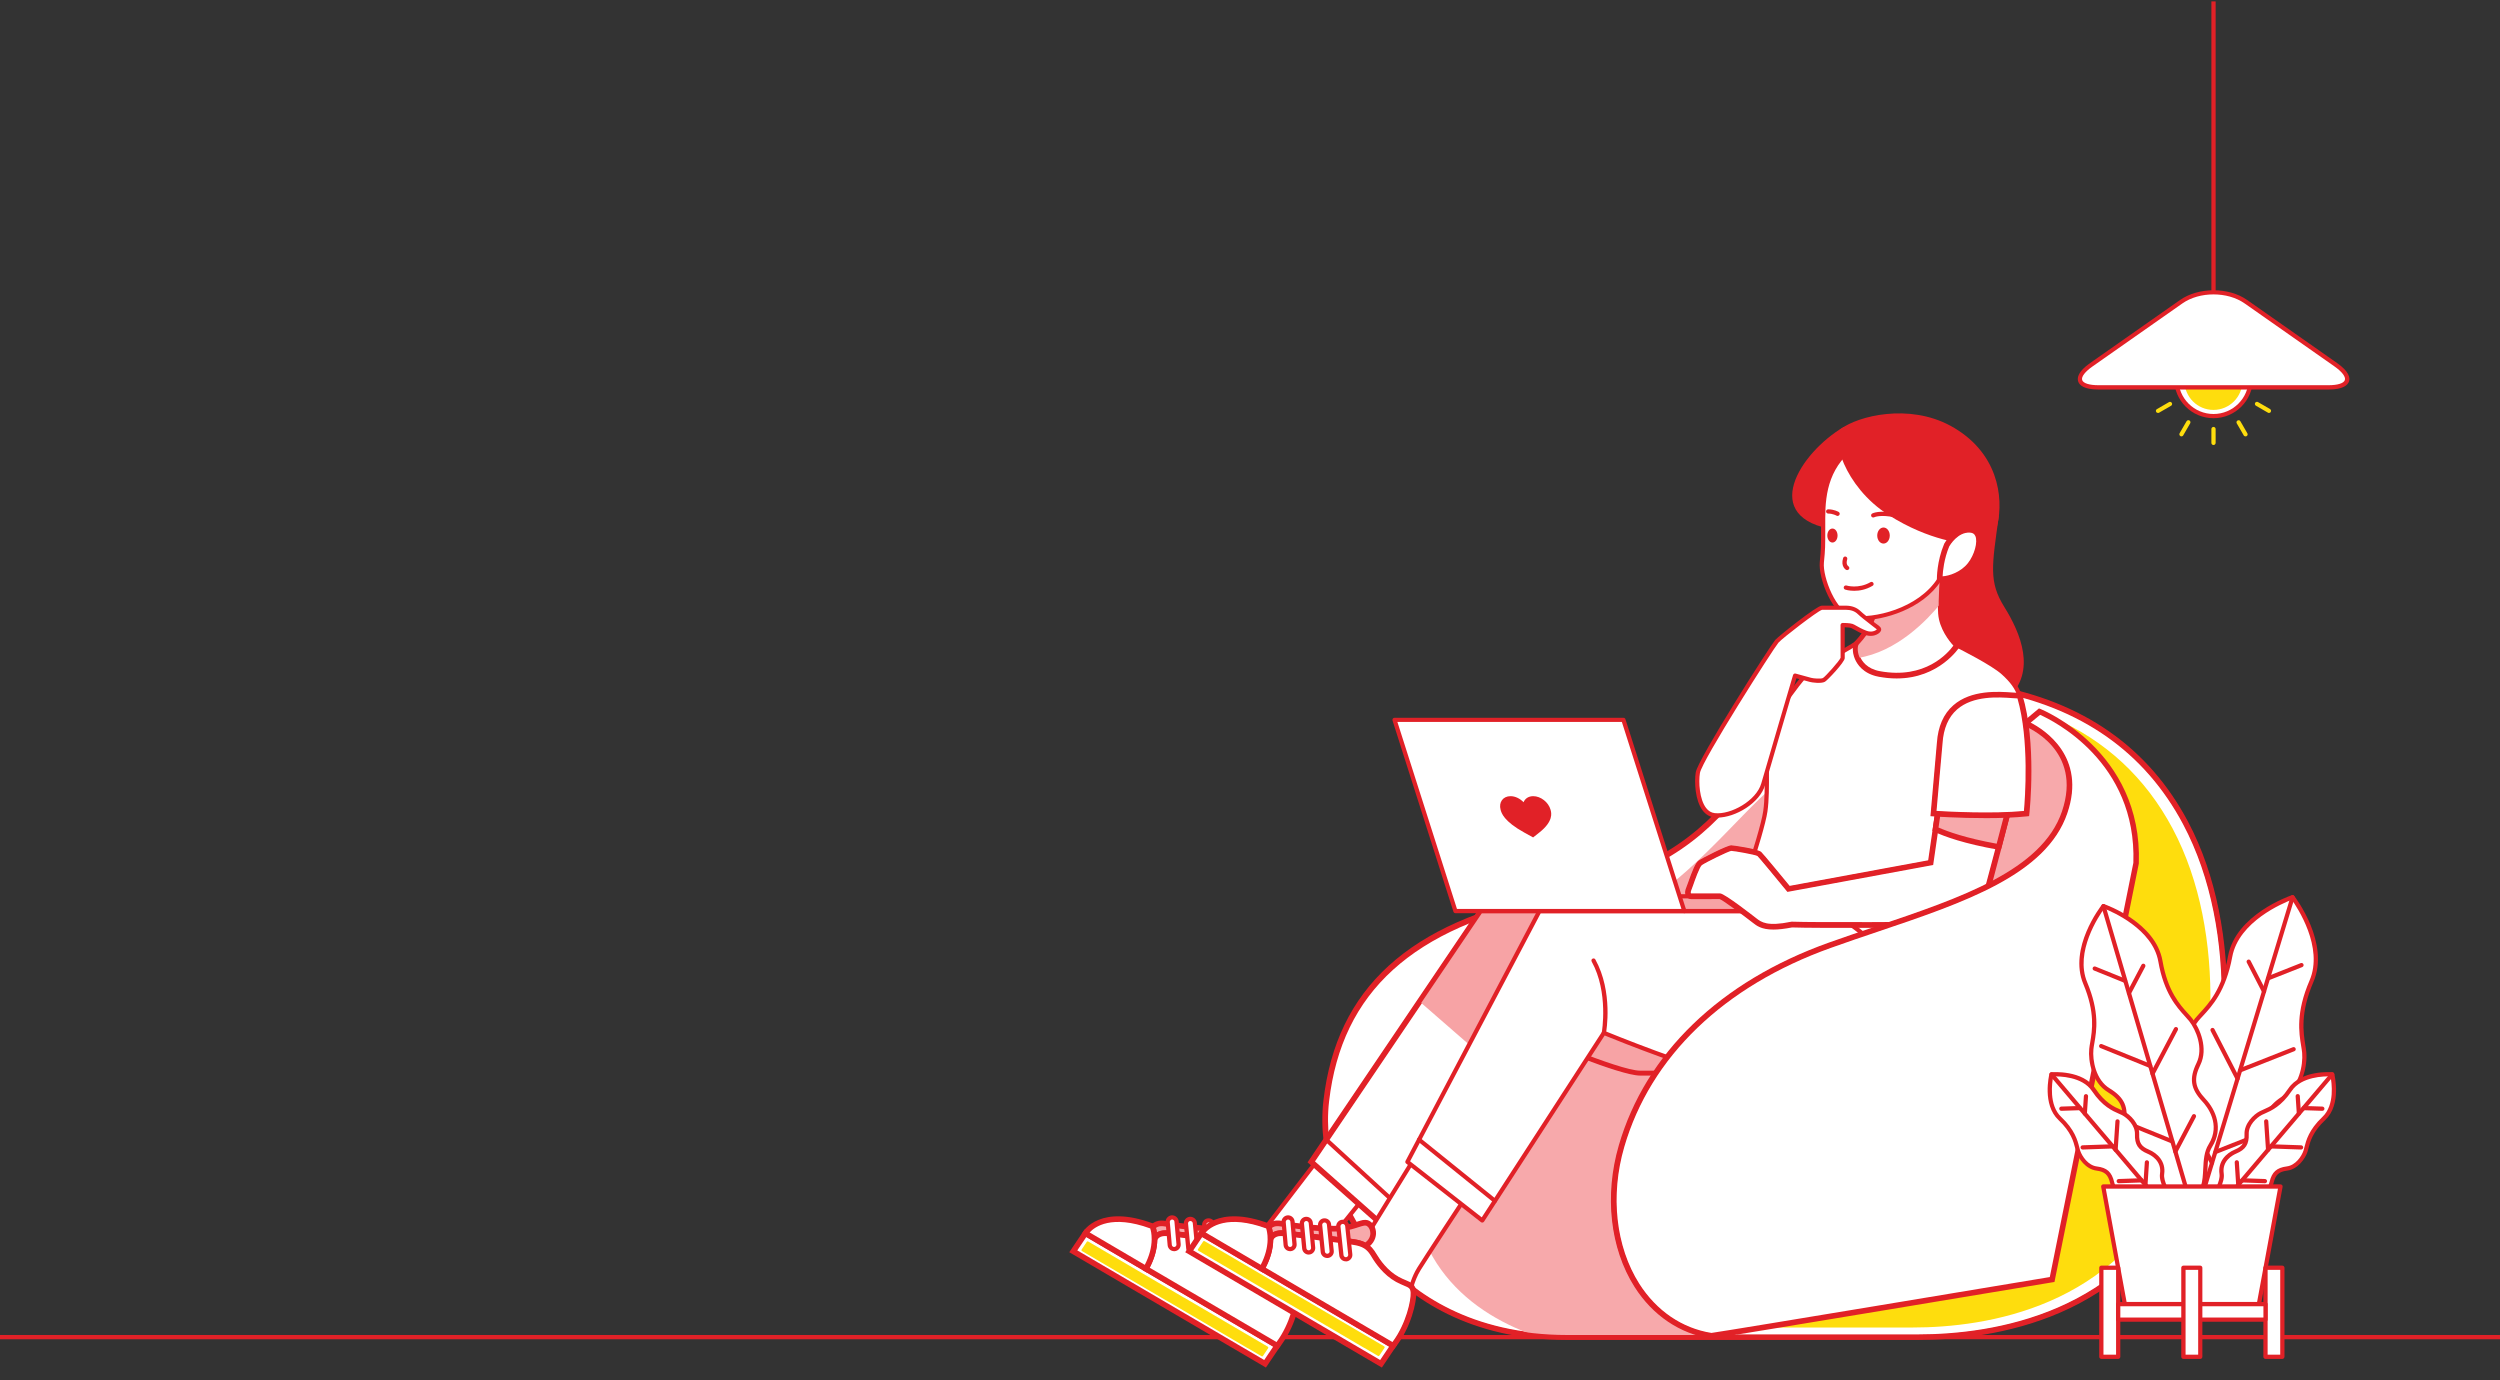 <?xml version="1.0" encoding="UTF-8"?> <!-- Generator: Adobe Illustrator 19.0.0, SVG Export Plug-In . SVG Version: 6.00 Build 0) --> <svg xmlns="http://www.w3.org/2000/svg" xmlns:xlink="http://www.w3.org/1999/xlink" id="Слой_1" x="0px" y="0px" viewBox="0 0 4107.5 2267.7" style="enable-background:new 0 0 4107.5 2267.7;" xml:space="preserve"><rect x="0" y="0" width="4107.5" height="2267.7" fill="#333333" stroke="none"/> <style type="text/css"> .st0{fill:#E12127;} .st1{fill:#FFFFFF;} .st2{fill:#F7A9AB;} .st3{fill:#FEDD0D;} .st4{fill:#F7A3A5;} </style> <rect id="XMLID_227_" y="2193.4" class="st0" width="4107.5" height="7"></rect> <g id="XMLID_585_"> <path id="XMLID_226_" class="st1" d="M3274.5,1130.4c-154.1-28.3-264.5,20.6-350.6,95.8c-86.1,75.2-113.4,193.1-375.2,246.4 c-261.8,53.3-351.3,178.3-369.6,336c-18.3,157.7,105.7,388.3,396.1,388.3c290.5,0,470,0,575.6,0c105.6,0,343.4-24.3,445.3-257.2 C3698,1706.7,3711.3,1210.5,3274.5,1130.4z"></path> <path id="XMLID_586_" class="st0" d="M3150.8,2201.5h-575.6c-162,0-258.3-70-310.6-128.7c-66-74.1-100.5-175.5-90.2-264.7 c21.5-184.5,140.1-292.5,373.3-340c195.6-39.8,259.1-115.9,315.1-183c18.7-22.4,36.4-43.6,57.9-62.4 c103.1-90.1,219.1-121.8,354.5-96.9l0,0c147.4,27,254.9,102.3,319.5,223.8c95.2,179.1,74.8,433.3,5.5,591.9 C3501.3,2167.8,3276.2,2201.5,3150.8,2201.5z M3189.4,1127c-97.2,0-183.6,34-262.4,102.8c-21,18.3-38.4,39.2-56.9,61.4 c-57,68.3-121.6,145.7-320.4,186.1c-228.7,46.6-345,152.1-366,332c-10.1,86.6,23.6,185.3,87.9,257.5 c51,57.3,145.1,125.6,303.7,125.6h575.6c123.1,0,344.2-33.1,441.1-254.4c68.5-156.5,88.7-407.3-5.2-583.8 c-63.2-118.9-168.5-192.6-313-219.1l0,0C3244.7,1129.6,3216.6,1127,3189.4,1127z"></path> </g> <path id="XMLID_223_" class="st2" d="M3392.4,1251c-27.1-43.8-42.7-59.4-105.2-73.9c-62.5-14.6-293,62.5-349.2,96.5 c-56.2,34-139.2,150.5-237.5,211.2c-98.3,60.8-339.7,103.8-378.2,374c-28.5,200,83.4,294.4,198.6,335.3c17.4,1.8,35.4,2.8,54.2,2.8 c106.7,0,198.4,0,277.1,0c29.8-87.7,115-235.8,296.5-391.5C3399.5,1590.2,3419.5,1294.8,3392.4,1251z"></path> <path id="XMLID_581_" class="st0" d="M3150.8,2200.4h-575.6c-161.5,0-257.6-69.8-309.7-128.3c-65.8-73.9-100.2-174.9-89.9-263.8 c21.4-183.9,139.7-291.6,372.4-339c196-39.9,259.6-116.1,315.8-183.4c18.7-22.4,36.3-43.5,57.8-62.3 c102.8-89.8,218.5-121.4,353.6-96.6c147,27,254.3,102.1,318.7,223.2c95,178.8,74.7,432.6,5.4,590.9 C3500.5,2166.7,3275.9,2200.4,3150.8,2200.4z M3189.3,1125.8c-97.5,0-184.2,34.1-263.2,103c-21.1,18.4-38.5,39.3-57,61.5 c-56.9,68.1-121.4,145.3-319.8,185.7c-229.3,46.7-345.9,152.5-366.9,333c-10.1,86.9,23.7,185.9,88.2,258.4 c51.2,57.5,145.6,126,304.5,126h575.6c123.4,0,345-33.1,442.1-255.1c68.6-156.7,88.8-407.9-5.2-584.8 c-63.4-119.2-168.9-193.1-313.8-219.7l0,0C3244.8,1128.5,3216.7,1125.8,3189.3,1125.8z"></path> <path id="XMLID_202_" class="st3" d="M3142.4,2181.1h-330.6c0,0,154.5-96.6,104.2-153.1c-63.4-71.2,85.4-36.1,95.4-121.8 c20.6-177.3-64.1,137.9,160.2,92.2c189-38.5,239.9-442.1,266.5-522.3c47.9-144.3-98.6-311.7-64.7-296.9 c85.9,37.4,151.6,98.3,196.2,182.1c91.7,172.4,72,417.2,5.2,569.8C3479.7,2148.6,3263,2181.1,3142.4,2181.1z"></path> <g id="XMLID_575_"> <path id="XMLID_220_" class="st1" d="M2171.6,1896.8l-115,150.2l13,53.6l55.9,26.3c0,0,6.5-22.5,21.9-42.4 c15.3-19.9,99.2-123.8,99.2-123.8L2171.6,1896.8z"></path> <path id="XMLID_576_" class="st0" d="M2125.5,2130.4c-0.5,0-1-0.1-1.5-0.3l-55.9-26.3c-1-0.4-1.6-1.3-1.9-2.3l-13-53.6 c-0.2-1,0-2.1,0.6-2.9l115-150.2c0.6-0.8,1.4-1.2,2.4-1.3c0.9-0.1,1.9,0.2,2.6,0.8l75,63.9c1.4,1.2,1.6,3.4,0.5,4.8 c-0.8,1-84,104.1-99.2,123.8c-14.8,19.2-21.2,41-21.3,41.2c-0.3,1-1,1.8-1.9,2.2C2126.5,2130.3,2126,2130.4,2125.5,2130.4z M2072.6,2098.2l50.9,23.9c2.6-7.4,9.2-24.2,21.2-39.7c13.8-17.9,84-104.9,97.1-121.3l-69.6-59.3l-111.8,146L2072.6,2098.2z"></path> </g> <g id="XMLID_554_"> <g id="XMLID_570_"> <polygon id="XMLID_217_" class="st1" points="2098.5,2211.1 2078.5,2240.7 1763.4,2055.9 1783.4,2026.3 1882.7,2084.5 "></polygon> <path id="XMLID_571_" class="st0" d="M2079.9,2246.9l-323.1-189.5l25.2-37.4l323.2,189.5L2079.9,2246.9z M1770,2054.4l307.1,180.1 l14.8-22l-307.1-180.1L1770,2054.4z"></path> </g> <g id="XMLID_565_"> <path id="XMLID_214_" class="st2" d="M2012.5,2018.2c27.5-3,37-13.5,45.8-7.4c8.9,6.2,12.3,24.6-5.2,36.2 c-5.1-3.2-11.5-5.2-20.8-6.5c-19.3-2.9-97.5-12.7-115-14.2c-17.4-1.5-20.6,10.3-20.6,10.3c0.1-10.1-1.7-17-2.7-20.1 c0,0,4.5-8.6,20-6.1C1929.4,2013,1985.2,2021.1,2012.5,2018.2z"></path> <path id="XMLID_566_" class="st0" d="M1891.9,2073.6l0.3-37c0.1-9.3-1.5-15.7-2.5-18.6l-0.6-1.9l0.9-1.7 c0.2-0.5,6.3-11.5,24.9-8.5c23,3.8,72.8,10.4,97.2,7.7c11.9-1.3,20.2-4,26.8-6.2c8.6-2.8,15.4-5.1,22.1-0.4 c5.8,4,9.4,11.5,9.3,19.4c-0.1,5.6-2,16.1-14.6,24.5l-2.5,1.7l-2.5-1.6c-4.5-2.8-10.4-4.6-18.9-5.9c-19.5-3-97.2-12.7-114.7-14.2 c-13.4-1.1-15.7,6.8-15.7,6.9L1891.9,2073.6z M1914.5,2021.5c1.1,0,2.2,0,3.3,0.1c17.6,1.5,95.7,11.3,115.3,14.3 c8.3,1.2,14.6,3,19.7,5.6c5.3-4.2,8.2-9.5,8.2-15.2c0-4.8-2-9.4-5.3-11.7c-2.7-1.9-5.6-1.1-14,1.6c-6.7,2.2-15.8,5.2-28.7,6.6h0 c-31.7,3.4-97-7.3-99.7-7.8c-8.2-1.4-12.3,1-14.1,2.5c0.5,1.9,1.1,4.4,1.5,7.5C1904.1,2022.9,1908.6,2021.5,1914.5,2021.5z"></path> </g> <g id="XMLID_560_"> <path id="XMLID_211_" class="st1" d="M1917.4,2026.3c17.4,1.5,95.6,11.3,115,14.2c9.3,1.3,15.6,3.3,20.8,6.5 c5.6,3.4,9.7,8.3,14.1,15.9c8.6,14.6,21.6,30,38.2,39.1c16.6,9.2,25.5,7.1,26.4,21.6c0.9,14.5-8.8,56.6-33.4,87.4l-215.8-126.5 c10.9-19.3,13.9-35.8,14.1-48C1896.8,2036.6,1900,2024.7,1917.4,2026.3z"></path> <path id="XMLID_561_" class="st0" d="M2099.6,2217.1l-223.2-130.9l2.2-4c8.7-15.5,13.3-30.9,13.5-45.8l0.2-1.1 c1.4-5.4,8.6-15.2,25.4-13.8l0,0c17.6,1.5,95.7,11.3,115.3,14.3c9.9,1.4,16.9,3.6,22.5,7.2c5.9,3.6,10.5,8.7,15.7,17.5 c5.7,9.6,17.9,27.2,36.5,37.4c4.6,2.5,8.5,4.2,12,5.6c8.9,3.7,15.9,6.6,16.8,19.8c0.9,15-8.6,58.2-34.4,90.6L2099.6,2217.1z M1888.9,2082.8l208.4,122.2c22.8-30.6,30.6-69.5,29.9-81c-0.5-7.4-2.7-8.3-11.1-11.8c-3.5-1.5-7.9-3.3-13-6.1 c-20.4-11.3-33.8-30.4-39.9-40.8c-4.4-7.4-8-11.5-12.5-14.3c-4.6-2.9-10.4-4.7-19-5.9c-19.5-3-97.2-12.7-114.7-14.2h0 c-11.7-1-14.9,4.9-15.5,6.5C1901.1,2052.3,1896.9,2067.5,1888.9,2082.8z"></path> </g> <g id="XMLID_555_"> <path id="XMLID_208_" class="st1" d="M1894.1,2016.5c1,3.1,2.8,10,2.7,20.1c-0.2,12.1-3.2,28.6-14.1,48l-99.3-58.3 c0,0,25.6-43.2,110-11.6C1893.4,2014.7,1893.7,2015.4,1894.1,2016.5z"></path> <path id="XMLID_556_" class="st0" d="M1884.4,2090.9l-107.4-63l2.4-4c1.1-1.9,28.6-46.2,115.7-13.5l1.8,0.7l0.8,1.8 c0,0,0.3,0.8,0.8,2.1l0,0c1.2,3.5,3.1,10.9,3,21.6c-0.3,16.4-5.2,33.3-14.7,50.2L1884.4,2090.9z M1790.3,2024.9l90.6,53.2 c7.3-14.1,11.1-28.1,11.3-41.6c0.1-9-1.4-15.1-2.4-18.2C1826,1995,1798.6,2015.8,1790.3,2024.9z"></path> </g> </g> <path id="XMLID_250_" class="st3" d="M2083.8,2213.7c-0.1-0.4-0.4-0.8-0.7-1l-137.8-80.8c-0.2-0.1-0.4-0.2-0.6-0.2l-22.1-13 c-0.2-0.1-0.4-0.2-0.6-0.2l-134.3-78.8c-0.7-0.4-1.6-0.2-2,0.5l-8.7,13c-0.2,0.3-0.3,0.8-0.2,1.2c0.1,0.4,0.4,0.8,0.7,1l137.8,80.8 c0.2,0.1,0.4,0.2,0.6,0.2l134.3,78.8c0.2,0.1,0.4,0.2,0.6,0.2l22.1,13c0.2,0.1,0.5,0.2,0.8,0.2c0.5,0,1-0.2,1.3-0.7l8.7-13 C2083.8,2214.6,2083.9,2214.2,2083.8,2213.7z"></path> <g id="XMLID_525_"> <g id="XMLID_541_"> <path id="XMLID_200_" class="st1" d="M1936.4,2044.3c0.3,4-2.6,7.6-6.6,7.9l0,0c-4,0.4-7.6-2.6-7.9-6.6l-3.3-37.4 c-0.4-4,2.6-7.6,6.6-7.9l0,0c4-0.3,7.6,2.6,7.9,6.6L1936.4,2044.3z"></path> <path id="XMLID_542_" class="st0" d="M1929.1,2055.7c-2.5,0-5-0.9-6.9-2.5c-2.2-1.9-3.6-4.5-3.8-7.3l-3.3-37.4 c-0.3-2.9,0.6-5.7,2.5-7.9c1.9-2.2,4.5-3.6,7.3-3.8c5.8-0.5,11.2,3.9,11.7,9.8l3.3,37.4c0,0,0,0,0,0c0.5,5.9-3.9,11.2-9.8,11.7 C1929.7,2055.7,1929.4,2055.7,1929.1,2055.7z M1925.8,2003.7c-0.1,0-0.2,0-0.3,0c-1,0.1-1.9,0.6-2.6,1.4c-0.7,0.8-1,1.8-0.9,2.8 l3.3,37.4c0.1,1,0.6,1.9,1.3,2.6c0.8,0.7,1.7,0.9,2.8,0.9c2.1-0.2,3.7-2.1,3.5-4.2l-3.3-37.4 C1929.5,2005.2,1927.8,2003.7,1925.8,2003.7z"></path> </g> <g id="XMLID_536_"> <path id="XMLID_197_" class="st1" d="M1966.9,2049.9c0.4,4-2.6,7.6-6.6,7.9l0,0c-4,0.3-7.6-2.6-7.9-6.7l-3.9-40.6 c-0.4-4,2.6-7.6,6.6-7.9l0,0c4-0.3,7.6,2.6,7.9,6.7L1966.9,2049.9z"></path> <path id="XMLID_537_" class="st0" d="M1959.7,2061.3c-5.6,0-10.3-4.3-10.8-9.9l-3.9-40.5c-0.5-5.9,3.9-11.2,9.8-11.7 c6-0.4,11.2,3.9,11.7,9.8l3.9,40.5c0,0,0,0,0,0c0.3,2.9-0.6,5.7-2.5,7.9c-1.9,2.2-4.5,3.6-7.3,3.8 C1960.3,2061.3,1960,2061.3,1959.7,2061.3z M1955.7,2006.1c-0.1,0-0.2,0-0.3,0c-2.1,0.2-3.6,2.1-3.4,4.2l3.9,40.5 c0.2,2.1,2.1,3.7,4.2,3.5c1-0.1,1.9-0.6,2.6-1.4c0.7-0.8,1-1.8,0.9-2.8l-3.9-40.6C1959.4,2007.6,1957.7,2006.1,1955.7,2006.1z"></path> </g> <g id="XMLID_531_"> <path id="XMLID_194_" class="st1" d="M1997.4,2055.4c0.3,4-2.6,7.6-6.6,7.9l0,0c-4,0.4-7.6-2.6-7.9-6.6l-4.4-43.8 c-0.4-4,2.6-7.6,6.6-7.9l0,0c4-0.3,7.6,2.6,7.9,6.6L1997.4,2055.4z"></path> <path id="XMLID_532_" class="st0" d="M1990.1,2066.9c-2.5,0-4.9-0.9-6.9-2.5c-2.2-1.9-3.6-4.5-3.8-7.3l-4.4-43.7 c-0.5-6,3.9-11.2,9.8-11.7c6-0.4,11.2,3.9,11.7,9.8l4.4,43.7c0,0,0,0,0,0.1c0.5,5.9-3.9,11.2-9.8,11.7 C1990.8,2066.9,1990.5,2066.9,1990.1,2066.9z M1985.7,2008.5c-0.1,0-0.2,0-0.3,0c-2.1,0.2-3.7,2.1-3.5,4.2l4.4,43.7 c0.1,1.1,0.6,2,1.4,2.6c0.8,0.7,1.8,1,2.8,0.9c2.1-0.2,3.7-2,3.5-4.1l-4.4-43.7C1989.4,2010,1987.7,2008.5,1985.7,2008.5z"></path> </g> <g id="XMLID_526_"> <path id="XMLID_191_" class="st1" d="M2028,2061c0.4,4-2.6,7.6-6.6,7.9l0,0c-4,0.4-7.6-2.6-7.9-6.6l-5-47c-0.4-4,2.6-7.6,6.6-7.9 l0,0c4-0.3,7.6,2.6,7.9,6.6L2028,2061z"></path> <path id="XMLID_527_" class="st0" d="M2020.7,2072.4c-2.5,0-4.9-0.9-6.9-2.5c-2.2-1.9-3.6-4.5-3.8-7.3l-5-46.9 c-0.3-2.9,0.6-5.7,2.5-7.9c1.9-2.2,4.5-3.6,7.3-3.8c5.9-0.5,11.2,3.9,11.7,9.8l5,46.9c0,0,0,0,0,0.1c0.3,2.9-0.6,5.7-2.5,7.9 c-1.9,2.2-4.5,3.6-7.3,3.8C2021.3,2072.4,2021,2072.4,2020.7,2072.4z M2015.7,2010.9c-0.1,0-0.2,0-0.3,0c-1,0.1-1.9,0.6-2.6,1.4 c-0.7,0.8-1,1.8-0.9,2.8l5,46.9c0.1,1.1,0.6,2,1.4,2.7c0.8,0.7,1.8,0.9,2.8,0.9c1-0.1,2-0.6,2.6-1.4c0.7-0.8,1-1.8,0.9-2.8 l-5-46.9C2019.3,2012.4,2017.6,2010.9,2015.7,2010.9z"></path> </g> </g> <g id="XMLID_511_"> <g id="XMLID_514_"> <g id="XMLID_519_"> <path id="XMLID_188_" class="st1" d="M2432.8,1496.9l-278.4,412l108.6,96.3l245.8-308.2c0,0,150.4,65.5,186,65.5 c35.6,0,162.6,0,179.6,0c17,0,85.8-11.5,111.4-82.5c12.9-35.9,33-126-80.6-183.1H2432.8z"></path> <path id="XMLID_520_" class="st0" d="M2263.6,2011.9l-115.3-102.2l282.1-417.4h475.9l1,0.5c115.3,58,96.4,151.4,82.9,188.8 c-25.3,70.2-92.1,85.6-115.8,85.6h-179.6c-33.6,0-161.8-54.7-184.6-64.5L2263.6,2011.9z M2160.5,1908.2l101.9,90.3l245-307.1 l3.3,1.4c1.5,0.7,149.9,65.1,184.1,65.1h179.6c0.8,0,79.2-2.2,107.1-79.4c15.6-43.5,26.3-124.2-77.4-176.9h-468.7L2160.5,1908.2z "></path> </g> <path id="XMLID_185_" class="st4" d="M2905.1,1496.9h-472.3l-100.4,148.6l128.3,111.7l48.1-60.3c0,0,150.4,65.5,186,65.5 c35.6,0,162.6,0,179.6,0c17,0,85.8-11.5,111.4-82.5C2998.7,1644.1,3018.7,1554,2905.1,1496.9z"></path> <path id="XMLID_515_" class="st0" d="M2263,2008.7c-0.8,0-1.7-0.3-2.3-0.9l-108.6-96.3c-1.3-1.2-1.6-3.1-0.6-4.6l278.4-412 c0.6-1,1.7-1.5,2.9-1.5h472.3c0.5,0,1.1,0.1,1.6,0.4c110.3,55.5,99,141.2,82.4,187.4c-25.1,69.6-91.3,84.8-114.7,84.8h-179.6 c-33.8,0-164.6-56-184.9-64.7l-244.2,306.1c-0.6,0.7-1.5,1.2-2.4,1.3C2263.2,2008.7,2263.1,2008.7,2263,2008.7z M2159,1908.4 l103.6,91.8l243.5-305.3c1-1.2,2.7-1.6,4.1-1c1.5,0.7,150.1,65.2,184.6,65.2h179.6c0.8,0,80-2.2,108.1-80.2 c15.8-43.9,26.6-125.4-78.2-178.5h-469.6L2159,1908.4z"></path> </g> <path id="XMLID_182_" class="st0" d="M2508.8,1700.5c-0.4,0-0.7-0.1-1.1-0.2c-1.8-0.6-2.8-2.6-2.2-4.4c0.2-0.7,21.3-65.6,0.9-116.5 c-0.7-1.8,0.1-3.8,1.9-4.5c1.8-0.7,3.8,0.1,4.5,1.9c21.5,53.4,0.2,118.5-0.7,121.3C2511.6,1699.6,2510.3,1700.5,2508.8,1700.5z"></path> <path id="XMLID_181_" class="st0" d="M2288.6,1976.5c-0.8,0-1.7-0.3-2.3-0.9l-109.6-100.5c-1.4-1.3-1.5-3.5-0.2-4.9 c1.3-1.4,3.5-1.5,4.9-0.2l109.6,100.5c1.4,1.3,1.5,3.5,0.2,4.9C2290.5,1976.2,2289.6,1976.5,2288.6,1976.5z"></path> </g> <path id="XMLID_180_" class="st0" d="M3284.2,846.8c-11.5,83.4-17,108.9,9.1,150.8c26.1,41.9,53.4,105.6,5.5,149.8h-223.9v-307 L3284.2,846.8z"></path> <g id="XMLID_504_"> <path id="XMLID_179_" class="st1" d="M3053.8,1053.7c-14.7,12.8-64.4,35.9-75.3,43.2c-10.9,7.3-64.7,76-72,106.4 c-7.3,30.3-0.4,90.2-6.1,129.8c-5.6,39.6-60.3,195.3-60.3,195.3l269.3,151.7c0,0,15.8-52.6,19-95.4c3.2-42.9,13.7-79.3,46.9-123.8 c33.2-44.5,134.9-217,142.8-263.1c7.9-46.1,2.1-66.1-27.1-92.4c-18.3-16.5-75.6-44.9-75.6-44.9L3053.8,1053.7z"></path> <path id="XMLID_505_" class="st0" d="M3109.5,1683.5c-0.6,0-1.2-0.1-1.7-0.4l-269.3-151.7c-1.5-0.8-2.1-2.6-1.6-4.2 c0.5-1.6,54.6-155.8,60.1-194.7c2.6-18.4,2.5-41.4,2.4-63.7c-0.1-25.7-0.2-50,3.7-66.5c7.7-32.1,62.4-101.1,73.4-108.4 c4-2.7,12.6-7.2,23.5-12.8c17.9-9.3,42.4-22.1,51.5-30.1c0.7-0.6,1.6-1,2.4-0.9l161.7,6.8c0.5,0,1,0.1,1.4,0.4 c2.4,1.2,57.9,28.7,76.4,45.4c29.9,27,36.3,48.4,28.2,95.6c-8,47.1-109.7,219.3-143.4,264.6c-34.2,45.8-43.2,81.9-46.2,121.9 c-3.2,42.7-19,95.7-19.2,96.2c-0.3,1-1.1,1.8-2,2.2C3110.4,1683.4,3109.9,1683.5,3109.5,1683.5z M2844.4,1526.8l263,148.1 c3.7-13.3,15-55.5,17.7-90.5c3.7-48.8,17.5-85.2,47.6-125.6c32.5-43.6,134.4-216.4,142.1-261.6c7.7-44.8,2.1-63.9-26-89.3 c-16.7-15.1-67.8-40.8-74.2-44l-159.6-6.7c-10.4,8.5-33.3,20.4-51.8,30.1c-10.2,5.3-19.1,9.9-22.8,12.4 c-9.4,6.2-63.4,74.5-70.5,104.3c-3.8,15.7-3.6,39.5-3.5,64.8c0.1,22.5,0.2,45.8-2.5,64.7C2898.6,1370.6,2852,1505.1,2844.4,1526.8z "></path> </g> <g id="XMLID_448_"> <g id="XMLID_499_"> <path id="XMLID_176_" class="st1" d="M2327.7,1896.8l-92.6,150.2l21,53.6l59.9,26.3c0,0,3.2-22.5,15.5-42.4 c12.4-19.9,80.7-123.8,80.7-123.8L2327.7,1896.8z"></path> <path id="XMLID_500_" class="st0" d="M2316,2130.4c-0.5,0-1-0.1-1.4-0.3l-59.9-26.3c-0.8-0.4-1.5-1.1-1.8-1.9l-21-53.6 c-0.4-1-0.3-2.2,0.3-3.1l92.6-150.2c0.5-0.8,1.4-1.4,2.3-1.6c1-0.2,2,0.1,2.7,0.6l84.5,63.9c1.5,1.1,1.8,3.2,0.8,4.7 c-0.7,1-68.5,104.1-80.7,123.8c-11.9,19-15,40.8-15,41c-0.2,1.1-0.8,2-1.8,2.6C2317.2,2130.3,2316.6,2130.4,2316,2130.4z M2258.9,2098l54.5,23.9c1.6-7.7,5.8-24.1,15.2-39.3c11.1-17.9,68.1-104.6,79-121.2l-78.9-59.6l-89.7,145.5L2258.9,2098z"></path> </g> <g id="XMLID_2_"> <g id="XMLID_478_"> <g id="XMLID_494_"> <polygon id="XMLID_173_" class="st1" points="2289,2211.1 2269,2240.7 1953.9,2055.9 1973.9,2026.3 2073.2,2084.5 "></polygon> <path id="XMLID_495_" class="st0" d="M2270.4,2246.9l-323.1-189.5l25.2-37.4l323.1,189.5L2270.4,2246.9z M1960.5,2054.4 l307.1,180.1l14.8-22l-307.1-180.1L1960.5,2054.4z"></path> </g> <g id="XMLID_489_"> <path id="XMLID_170_" class="st2" d="M2203,2018.2c27.5-3,37-13.5,45.8-7.4c8.9,6.2,12.3,24.6-5.2,36.2 c-5.1-3.2-11.5-5.2-20.8-6.5c-19.3-2.9-97.5-12.7-115-14.2c-17.4-1.5-20.6,10.3-20.6,10.3c0.1-10.1-1.7-17-2.8-20.1 c0,0,4.5-8.6,20-6.1C2119.9,2013,2175.6,2021.1,2203,2018.2z"></path> <path id="XMLID_490_" class="st0" d="M2082.4,2068.7l0.3-32.2c0.1-9.3-1.5-15.6-2.5-18.6l-0.6-1.9l0.9-1.7 c0.2-0.5,6.3-11.5,24.9-8.5c23,3.8,72.8,10.3,97.2,7.7c11.9-1.3,20.1-4,26.8-6.2c8.6-2.8,15.4-5,22.1-0.4 c5.8,4,9.4,11.5,9.3,19.4c-0.1,5.6-2,16.1-14.6,24.5l-2.5,1.7l-2.5-1.6c-4.5-2.8-10.3-4.6-18.9-5.9 c-19.5-3-97.1-12.7-114.7-14.2c-12.9-1.2-15.4,6.1-15.7,7L2082.4,2068.7z M2105,2021.5c1.1,0,2.2,0,3.3,0.1 c17.7,1.5,95.7,11.3,115.3,14.3c8.4,1.2,14.6,3,19.7,5.6c5.3-4.2,8.2-9.5,8.2-15.2c0-4.8-2-9.4-5.3-11.7 c-2.7-1.9-5.6-1.1-14,1.6c-6.7,2.2-15.8,5.2-28.7,6.6h0c-31.7,3.4-97-7.3-99.7-7.8c-8.2-1.4-12.3,1-14.1,2.5 c0.5,1.9,1.1,4.4,1.5,7.5C2094.6,2022.9,2099.1,2021.5,2105,2021.5z"></path> </g> <g id="XMLID_484_"> <path id="XMLID_167_" class="st1" d="M2107.9,2026.3c17.4,1.5,95.6,11.3,115,14.2c9.3,1.3,15.6,3.3,20.8,6.5 c5.6,3.4,9.7,8.3,14.1,15.9c8.6,14.6,21.6,30,38.2,39.1c16.6,9.2,25.5,7.1,26.4,21.6c0.9,14.5-8.8,56.6-33.4,87.4l-215.8-126.5 c10.9-19.3,13.9-35.8,14.1-48C2087.3,2036.6,2090.4,2024.7,2107.9,2026.3z"></path> <path id="XMLID_485_" class="st0" d="M2290.1,2217.1l-223.2-130.9l2.2-4c8.7-15.5,13.3-30.9,13.5-45.8l0.2-1.1 c1.4-5.4,8.5-15.3,25.4-13.8c17.7,1.5,95.7,11.3,115.3,14.3c9.9,1.4,16.9,3.6,22.5,7.2c5.9,3.6,10.5,8.7,15.7,17.5 c5.7,9.6,17.9,27.2,36.4,37.4c4.6,2.5,8.5,4.2,12,5.6c8.9,3.7,16,6.6,16.8,19.8c0.9,14.9-8.5,58.2-34.4,90.6L2290.1,2217.1z M2079.4,2082.8l208.4,122.2c22.9-30.6,30.6-69.5,29.9-81c-0.5-7.4-2.7-8.3-11.1-11.8c-3.5-1.5-7.9-3.3-13-6.1 c-20.4-11.3-33.8-30.5-39.9-40.8c-4.3-7.4-8-11.5-12.6-14.3c-4.6-2.9-10.4-4.7-19-5.9c-19.5-3-97.1-12.7-114.7-14.2h0 c-11.6-1-14.8,4.7-15.5,6.5C2091.6,2052.3,2087.4,2067.6,2079.4,2082.8z"></path> </g> <g id="XMLID_479_"> <path id="XMLID_164_" class="st1" d="M2084.6,2016.5c1,3.1,2.8,10,2.8,20.1c-0.2,12.1-3.2,28.6-14.1,48l-99.3-58.3 c0,0,25.6-43.2,110-11.6C2083.9,2014.7,2084.2,2015.4,2084.6,2016.5z"></path> <path id="XMLID_480_" class="st0" d="M2074.9,2090.9l-107.4-63l2.4-4c1.1-1.9,28.6-46.2,115.7-13.5l1.8,0.7l0.8,1.8 c0,0,0.4,0.8,0.8,2.2l0,0c1.2,3.5,3.1,11,3,21.6c-0.3,16.5-5.2,33.4-14.7,50.2L2074.9,2090.9z M1980.8,2024.9l90.6,53.2 c7.3-14.1,11.1-28.1,11.3-41.6c0.1-8.9-1.4-15.1-2.4-18.2C2016.5,1995,1989.1,2015.8,1980.8,2024.9z"></path> </g> </g> <g id="XMLID_471_"> <path id="XMLID_475_" class="st0" d="M2269,2244.2c-0.6,0-1.2-0.2-1.8-0.5l-315.1-184.8c-0.8-0.5-1.4-1.3-1.6-2.2 c-0.2-0.9,0-1.9,0.5-2.7l20-29.7c1-1.5,3.1-2,4.6-1.1l315.1,184.8c0.8,0.5,1.4,1.3,1.6,2.2c0.2,0.9,0,1.9-0.5,2.7l-20,29.7 C2271.2,2243.7,2270.1,2244.2,2269,2244.2z M1958.8,2054.8l309.1,181.3l16.1-23.9l-309.1-181.3L1958.8,2054.8z"></path> <path id="XMLID_159_" class="st0" d="M2073.2,2088c-0.6,0-1.2-0.1-1.7-0.4c-1.7-0.9-2.3-3.1-1.3-4.7 c8.8-15.7,13.4-31.2,13.7-46.3c0.1-9.4-1.6-15.9-2.6-18.9c0-0.1,0-0.1-0.1-0.2c-79.2-29.1-103.4,9-104.4,10.6 c-1,1.6-3.1,2.2-4.8,1.2c-1.6-1-2.2-3.1-1.2-4.7c1.1-1.9,28.1-45.4,114.3-13c0.9,0.3,1.6,1,2,1.8c0,0,0.3,0.8,0.8,2.1 c1.1,3.4,3,10.8,2.9,21.2c-0.3,16.3-5.2,33-14.6,49.6C2075.6,2087.4,2074.4,2088,2073.2,2088z"></path> <path id="XMLID_158_" class="st0" d="M2289,2214.5c-0.8,0-1.5-0.2-2.2-0.8c-1.5-1.2-1.7-3.4-0.6-4.9c23.3-29.3,33.5-70.3,32.6-85 c-0.5-8.1-3.4-9.3-11.8-12.8c-3.5-1.4-7.9-3.2-12.8-6c-20.2-11.2-33.4-30.1-39.5-40.4c-4.5-7.6-8.2-11.8-12.9-14.7 c-4.7-2.9-10.7-4.8-19.4-6.1c-19.5-3-97.2-12.7-114.8-14.2c-14.1-1.2-16.8,7.4-16.9,7.8c-0.5,1.8-2.4,2.9-4.3,2.4 c-1.8-0.5-2.9-2.4-2.4-4.2c1.3-5.1,8.1-14.3,24.2-12.9c17.7,1.5,95.7,11.3,115.2,14.2c9.8,1.4,16.6,3.6,22.1,7 c5.8,3.5,10.2,8.5,15.3,17.1c5.7,9.7,18.1,27.5,36.9,37.9c4.6,2.6,8.6,4.2,12.1,5.7c8.9,3.7,15.3,6.3,16.1,18.8 c0.9,14.8-8.5,57.6-34.1,89.8C2291,2214.1,2290,2214.5,2289,2214.5z"></path> <path id="XMLID_157_" class="st0" d="M2243.6,2050.5c-1.1,0-2.2-0.5-2.9-1.6c-1.1-1.6-0.6-3.8,1-4.8c7-4.7,10.9-11,11-17.8 c0-5.2-2.2-10.2-5.8-12.7c-3.3-2.3-6.8-1.2-15,1.4c-6.6,2.2-15.7,5.2-28.4,6.6c-31.6,3.4-98.8-7.7-99.4-7.8 c-12.5-2.1-16.2,4-16.4,4.3c-1,1.6-3,2.3-4.7,1.3c-1.7-0.9-2.3-3-1.4-4.6c0.2-0.4,5.9-10.8,23.6-7.9c23,3.8,73,10.4,97.5,7.8 c12-1.3,20.3-4.1,27-6.3c8.6-2.8,14.8-4.9,21.1-0.6c5.5,3.8,8.9,10.9,8.8,18.5c-0.1,5.3-2,15.5-14.1,23.5 C2244.9,2050.3,2244.3,2050.5,2243.6,2050.5z"></path> </g> </g> <g id="XMLID_449_"> <g id="XMLID_465_"> <path id="XMLID_156_" class="st1" d="M2126.9,2044.3c0.3,4-2.6,7.6-6.6,7.9l0,0c-4,0.4-7.6-2.6-7.9-6.6l-3.3-37.4 c-0.4-4,2.6-7.6,6.6-7.9l0,0c4-0.3,7.6,2.6,7.9,6.6L2126.9,2044.3z"></path> <path id="XMLID_466_" class="st0" d="M2119.6,2055.7c-2.5,0-5-0.9-6.9-2.5c-2.2-1.9-3.6-4.5-3.8-7.3l-3.3-37.4 c-0.3-2.9,0.6-5.7,2.5-7.9c1.9-2.2,4.5-3.6,7.3-3.8c5.9-0.5,11.1,3.9,11.7,9.8l3.3,37.4v0c0.5,5.9-3.9,11.2-9.8,11.7 C2120.2,2055.7,2119.9,2055.7,2119.6,2055.7z M2116.3,2003.7c-0.1,0-0.2,0-0.3,0c-1,0.1-1.9,0.6-2.6,1.4c-0.7,0.8-1,1.8-0.9,2.8 l3.3,37.4c0.1,1,0.6,1.9,1.3,2.6c0.8,0.7,1.7,0.9,2.8,0.9c2.1-0.2,3.7-2,3.5-4.2l-3.3-37.4 C2120,2005.3,2118.3,2003.7,2116.3,2003.7z"></path> </g> <g id="XMLID_460_"> <path id="XMLID_153_" class="st1" d="M2157.4,2049.9c0.4,4-2.6,7.6-6.6,7.9l0,0c-4,0.3-7.6-2.6-7.9-6.7l-3.9-40.6 c-0.4-4,2.6-7.6,6.6-7.9l0,0c4-0.3,7.6,2.6,7.9,6.7L2157.4,2049.9z"></path> <path id="XMLID_461_" class="st0" d="M2150.2,2061.3c-5.6,0-10.3-4.3-10.8-9.9l-3.9-40.5c-0.5-5.9,3.9-11.2,9.8-11.7 c6-0.5,11.2,3.9,11.7,9.8l3.9,40.5c0,0,0,0,0,0c0.3,2.9-0.6,5.7-2.5,7.9c-1.8,2.2-4.4,3.6-7.3,3.8 C2150.8,2061.3,2150.5,2061.3,2150.2,2061.3z M2146.2,2006.1c-0.1,0-0.2,0-0.3,0c-2.1,0.2-3.6,2.1-3.4,4.2l3.9,40.5 c0.2,2.1,2,3.7,4.2,3.5c1-0.1,1.9-0.6,2.6-1.4c0.7-0.8,1-1.8,0.9-2.8l-3.9-40.6C2149.9,2007.6,2148.2,2006.1,2146.2,2006.1z"></path> </g> <g id="XMLID_455_"> <path id="XMLID_150_" class="st1" d="M2187.9,2055.4c0.4,4-2.6,7.6-6.6,7.9l0,0c-4,0.4-7.6-2.6-7.9-6.6l-4.4-43.8 c-0.4-4,2.6-7.6,6.6-7.9l0,0c4-0.3,7.6,2.6,7.9,6.6L2187.9,2055.4z"></path> <path id="XMLID_456_" class="st0" d="M2180.6,2066.9c-2.5,0-5-0.9-6.9-2.5c-2.2-1.9-3.6-4.5-3.8-7.3l-4.4-43.7 c-0.3-2.9,0.6-5.7,2.5-7.9c1.8-2.2,4.4-3.6,7.3-3.8c5.9-0.5,11.2,3.9,11.7,9.8l4.4,43.7c0,0,0,0,0,0c0.3,2.9-0.6,5.7-2.5,7.9 c-1.9,2.2-4.5,3.6-7.3,3.8C2181.3,2066.9,2181,2066.9,2180.6,2066.9z M2176.2,2008.5c-0.1,0-0.2,0-0.3,0c-1,0.1-1.9,0.6-2.6,1.4 c-0.7,0.8-1,1.8-0.9,2.8l4.4,43.7c0.1,1.1,0.6,2,1.4,2.6c0.8,0.7,1.8,1,2.8,0.9c1-0.1,1.9-0.6,2.6-1.3c0.7-0.8,1-1.8,0.9-2.8 l-4.4-43.7c-0.1-1.1-0.6-2-1.4-2.6C2178,2008.8,2177.1,2008.5,2176.2,2008.5z"></path> </g> <g id="XMLID_450_"> <path id="XMLID_147_" class="st1" d="M2218.5,2061c0.4,4-2.6,7.6-6.6,7.9l0,0c-4,0.4-7.6-2.6-7.9-6.6l-5-47 c-0.4-4,2.6-7.6,6.6-7.9l0,0c4-0.3,7.6,2.6,7.9,6.6L2218.5,2061z"></path> <path id="XMLID_451_" class="st0" d="M2211.1,2072.4c-2.5,0-4.9-0.9-6.9-2.5c-2.2-1.9-3.6-4.5-3.8-7.3l-5-46.9 c-0.3-2.9,0.6-5.7,2.5-7.9c1.9-2.2,4.5-3.6,7.3-3.8c5.9-0.5,11.1,3.9,11.7,9.8l5,46.9c0,0,0,0,0,0.1c0.3,2.9-0.6,5.7-2.5,7.9 c-1.9,2.2-4.5,3.6-7.3,3.8C2211.8,2072.4,2211.5,2072.4,2211.1,2072.4z M2206.2,2010.9c-0.1,0-0.2,0-0.3,0 c-1,0.1-1.9,0.6-2.6,1.4c-0.7,0.8-1,1.8-0.9,2.8l5,46.9c0.1,1.1,0.6,2,1.4,2.7c0.8,0.7,1.8,1,2.8,0.9c1-0.1,2-0.6,2.6-1.4 c0.7-0.8,1-1.8,0.9-2.8l-5-46.9C2209.8,2012.4,2208.1,2010.9,2206.2,2010.9z"></path> </g> </g> </g> <g id="XMLID_440_"> <g id="XMLID_443_"> <path id="XMLID_144_" class="st1" d="M2529.2,1496.9l-216.9,412l123,96.3l199.8-308.2c0,0,160.2,65.5,195.7,65.5 c35.6,0,162.6,0,179.6,0s84.1-11.5,99.1-82.5c7.6-35.9,14.2-126-108-183.1H2529.2z"></path> <path id="XMLID_444_" class="st0" d="M2435.3,2008.7c-0.8,0-1.5-0.3-2.1-0.7l-123-96.3c-1.3-1-1.7-2.9-0.9-4.4l216.9-412 c0.6-1.1,1.8-1.9,3.1-1.9h472.3c0.5,0,1,0.1,1.5,0.3c118.3,55.3,119.6,140.9,109.9,187c-14.7,69.9-79,85.3-102.5,85.3h-179.6 c-33.7,0-172.6-55.8-194.4-64.7l-198.2,305.8c-0.5,0.8-1.4,1.4-2.3,1.5C2435.7,2008.7,2435.5,2008.7,2435.3,2008.7z M2316.8,1908 l117.7,92.1l197.7-305c0.9-1.4,2.7-2,4.2-1.3c1.6,0.7,159.9,65.3,194.4,65.3h179.6c0.8,0,79.3-2.2,95.7-79.7 c9.3-44,7.9-125.6-105.3-178.9h-469.4L2316.8,1908z"></path> </g> <path id="XMLID_141_" class="st0" d="M2635.1,1700.5c-0.2,0-0.4,0-0.6-0.1c-1.9-0.3-3.1-2.2-2.8-4c0.1-0.7,11.5-65.6-16.6-116.6 c-0.9-1.7-0.3-3.8,1.4-4.7c1.7-0.9,3.8-0.3,4.7,1.4c29.4,53.3,17.9,118.5,17.4,121.2C2638.2,1699.3,2636.8,1700.5,2635.1,1700.5z"></path> <path id="XMLID_140_" class="st0" d="M2456.1,1976.5c-0.8,0-1.5-0.3-2.2-0.8l-124.6-100.5c-1.5-1.2-1.7-3.4-0.5-4.9 c1.2-1.5,3.4-1.7,4.9-0.5l124.6,100.5c1.5,1.2,1.7,3.4,0.5,4.9C2458.2,1976.1,2457.2,1976.5,2456.1,1976.5z"></path> </g> <g id="XMLID_430_"> <g id="XMLID_435_"> <path id="XMLID_139_" class="st1" d="M3192.4,929.4c0,0-5.2,50.1-3.2,78.9c2,28.7,26.3,52.2,26.3,52.2s-38.8,63.5-127.8,46.9 c-38.6-7.2-42.5-42.1-36.8-50.2c5.7-8.1,40-34.2,40-127.8H3192.4z"></path> <path id="XMLID_436_" class="st0" d="M3116.2,1114.7c-9.2,0-18.9-0.9-29.4-2.8c-25.7-4.8-35.7-20.7-39.4-29.7 c-4.2-10.3-4.3-21.9-0.3-27.6c0.7-1.1,1.9-2.4,3.5-4.1c9.8-11,35.7-40.3,35.7-121v-4.6h111.3l-0.5,5.1c0,0.5-5.2,50.1-3.2,78.1 c1.9,26.6,24.7,48.9,24.9,49.2l2.7,2.6l-1.9,3.2C3219.1,1063.4,3186.8,1114.7,3116.2,1114.7z M3095.5,934 c-1,80.8-27.8,111-38.1,122.5c-1.2,1.4-2.2,2.5-2.8,3.3c-1.4,1.9-2.4,9.7,1.3,18.8c3,7.3,11.2,20.1,32.5,24.1 c74.8,13.9,112.2-29.8,121-41.9c-6.7-7.3-23.2-27.8-25-52.3c-1.7-23.7,1.5-61,2.7-74.6H3095.5z"></path> </g> <path id="XMLID_136_" class="st2" d="M3188.7,991.3c0.1-28,3.7-61.9,3.7-61.9h-101.5c0,93.6-34.4,119.7-40,127.8 c-2.7,3.9-3.2,13.8,1.2,23.9C3117.1,1071.1,3167.3,1017.8,3188.7,991.3z"></path> <path id="XMLID_431_" class="st0" d="M3116.2,1113.6c-9.1,0-18.8-0.9-29.2-2.8c-25.1-4.7-34.9-20.2-38.6-29 c-4.1-9.9-4.3-21.1-0.5-26.5c0.7-1,1.9-2.4,3.4-4c9.9-11.1,36-40.6,36-121.8c0-1.9,1.6-3.5,3.5-3.5h101.5c1,0,1.9,0.4,2.6,1.1 c0.7,0.7,1,1.7,0.9,2.7c-0.1,0.5-5.2,50.2-3.2,78.3c1.9,27.1,25,49.7,25.2,49.9c1.2,1.1,1.4,2.9,0.5,4.3 C3218.1,1062.8,3186.2,1113.6,3116.2,1113.6z M3094.4,932.9c-0.7,81.2-27.6,111.4-37.8,122.9c-1.3,1.4-2.3,2.5-2.9,3.4 c-1.8,2.6-2.4,11,1.2,19.9c3.1,7.5,11.5,20.7,33.4,24.8c77.1,14.4,114.9-32,122.7-43.1c-6.1-6.5-23.5-27.3-25.3-52.3 c-1.7-24.4,1.7-63.3,2.9-75.6H3094.4z"></path> </g> <path id="XMLID_133_" class="st0" d="M3029.1,701.6c-71.6,42.1-141.2,150.2-13.4,168.8h39.6V701.6H3029.1z"></path> <g id="XMLID_424_"> <path id="XMLID_132_" class="st1" d="M3053.1,727.6c-47.5,31.1-57.6,75.8-57.6,123.1c0,47.3,0.3,48.8-2.1,73.1 c-2.4,24.3,20.5,86,50.3,90.9c34,5.6,109.9-10.9,143.3-63.3c37.6-12.1,68.1-42.4,71.1-120.7C3261.6,736.1,3145,667.3,3053.1,727.6z "></path> <path id="XMLID_425_" class="st0" d="M3057.2,1019.2c-5.3,0-10.1-0.4-14.2-1c-31.8-5.3-55.8-68.3-53.1-94.7 c2.1-21.5,2.1-25,2.1-58.9l0-13.9c0-40.6,6.7-91.7,59.2-126.1l0,0c44.6-29.2,98.7-31.1,144.7-5.1c42.2,23.8,67.3,66.5,65.5,111.3 c-2.6,68.6-25.6,107.9-72.3,123.5C3158.8,1000.8,3095.3,1019.2,3057.2,1019.2z M3055,730.5c-49.4,32.4-56.1,79-56.1,120.2l0,13.9 c0,34.2,0,37.8-2.2,59.6c-2.4,23.9,20.5,82.7,47.4,87.2c32.6,5.4,107.3-10.6,139.8-61.8c0.4-0.7,1.1-1.2,1.9-1.4 c44.3-14.3,66.1-51.6,68.7-117.5c1.6-42.2-22.1-82.4-62-104.9C3148.7,700.9,3097.3,702.7,3055,730.5L3055,730.5z"></path> </g> <path id="XMLID_129_" class="st0" d="M3024.2,704.9c-15.9,11.9,4.5,93.8,78.5,141.1c68.3,43.7,126.2,46.9,126.2,46.9 s45,1.9,52.6-29.9c10.9-46.1,1.2-120.9-76.8-163.4C3136.5,662.6,3053.3,683.1,3024.2,704.9z"></path> <g id="XMLID_416_"> <g id="XMLID_418_"> <path id="XMLID_128_" class="st1" d="M3198.4,895.6c0,0,14.9-26.7,38.5-25.2c23.7,1.5,14.9,38.8,0,57.6 c-14.9,18.8-39.7,24.6-50,23.4C3186.9,951.4,3186.6,923.8,3198.4,895.6z"></path> <path id="XMLID_419_" class="st0" d="M3189.9,956.2c-1.3,0-2.5-0.1-3.6-0.2l-4-0.5l0-4.1c0-1.2-0.2-28.9,11.9-57.7l0.2-0.5 c0.7-1.2,16.4-29.3,42.9-27.5c7.9,0.5,13.7,4.4,16.7,11.1c6.5,14.7-1.9,39.4-13.4,54C3226.4,948.9,3203.5,956.2,3189.9,956.2z M3202.6,897.7c-8.5,20.4-10.5,40.5-10.9,49.2c10.7-0.7,29.8-6.7,41.6-21.7c10.7-13.5,16.5-34.8,12.2-44.5 c-1.6-3.6-4.4-5.4-8.8-5.6C3217.1,873.7,3203.9,895.4,3202.6,897.7z"></path> </g> <path id="XMLID_125_" class="st0" d="M3190,955.1c-1.3,0-2.4-0.1-3.5-0.2c-1.9-0.2-3.3-2-3-3.9c0.2-1.9,1.9-3.2,3.9-3 c9.4,1.1,32.8-4.2,46.9-22.1c9.9-12.5,17.2-34.7,12.3-45.7c-1.8-3.9-5-6-9.8-6.3c-21.3-1.3-35.1,23.1-35.3,23.4 c-0.9,1.7-3,2.3-4.7,1.3c-1.7-0.9-2.3-3.1-1.3-4.7c0.7-1.2,16.1-28.7,41.8-26.9c7.5,0.5,12.9,4.1,15.7,10.4 c6.2,13.8-1.9,38.5-13.2,52.8C3225.7,947.8,3203.2,955.1,3190,955.1z"></path> </g> <path id="XMLID_124_" class="st0" d="M3104.9,879.9c0,7.3-4.6,13.2-10.3,13.2c-5.7,0-10.3-5.9-10.3-13.2c0-7.3,4.6-13.2,10.3-13.2 C3100.3,866.7,3104.9,872.6,3104.9,879.9z"></path> <path id="XMLID_123_" class="st0" d="M3019.1,879.9c0,6.4-3.8,11.5-8.4,11.5s-8.4-5.2-8.4-11.5c0-6.4,3.7-11.5,8.4-11.5 S3019.1,873.5,3019.1,879.9z"></path> <path id="XMLID_122_" class="st0" d="M3034.9,936.7c-0.6,0-1.1-0.1-1.7-0.4c-0.4-0.2-9.4-5.5-4.9-19.5c0.6-1.8,2.5-2.9,4.4-2.3 c1.8,0.6,2.8,2.5,2.3,4.4c-2.6,8.3,1.3,11.1,1.8,11.4c1.6,1,2.1,3.1,1.2,4.7C3037.2,936.1,3036,936.7,3034.9,936.7z"></path> <path id="XMLID_121_" class="st0" d="M3046.6,970.7c-8.6,0-14.5-1.8-15-2c-1.8-0.6-2.8-2.5-2.2-4.4c0.6-1.8,2.6-2.8,4.4-2.3 c0.2,0.1,19.6,6,39.4-5.5c1.7-1,3.8-0.4,4.7,1.3c1,1.7,0.4,3.8-1.3,4.7C3065.6,969,3054.9,970.7,3046.6,970.7z"></path> <path id="XMLID_120_" class="st0" d="M3114.4,850.3c-0.3,0-0.5,0-0.8-0.1c-23.9-5.3-34.2-0.4-34.3-0.3c-1.7,0.8-3.8,0.2-4.7-1.5 c-0.9-1.7-0.2-3.8,1.4-4.7c0.5-0.3,12.4-6.3,39.1-0.3c1.9,0.4,3.1,2.3,2.6,4.2C3117.4,849.2,3116,850.3,3114.4,850.3z"></path> <path id="XMLID_119_" class="st0" d="M3019.1,847.7c-0.6,0-1.2-0.1-1.7-0.5c-0.1,0-6-3.4-13.7-3.4c0,0,0,0,0,0h0 c-1.9,0-3.5-1.6-3.5-3.5s1.6-3.5,3.5-3.5c0,0,0,0,0,0c9.6,0,16.9,4.1,17.2,4.3c1.7,1,2.2,3.1,1.3,4.7 C3021.5,847.1,3020.3,847.7,3019.1,847.7z"></path> <g id="XMLID_404_"> <path id="XMLID_118_" class="st1" d="M2993.2,998.5c0,0,31.3,0,39.5,0c8.3,0,15.9,2.2,22,8.1c6.1,5.9,20.8,16.8,24.3,19.6 c3.4,2.8,9.3,5.7,8.5,8.5c-0.8,2.8-10.2,9.6-22.5,4.7c-12.3-4.9-18.2-9.6-22.2-11c-4-1.4-15.2-1.4-15.2-1.4s0,50.2,0,54.2 c0,4-26.1,33.2-30.7,35.8c-4.7,2.6-18.8,1-22,0c-3.2-1-25.5-6.9-25.5-6.9s-43.3,146.9-52.2,178c-8.9,31.1-53,54.3-80.1,51.4 c-27.1-2.9-30.8-49-27.5-70c3.2-21,123.4-208.4,129.8-215.8C2925.9,1046.3,2987.2,998.5,2993.2,998.5z"></path> <path id="XMLID_405_" class="st0" d="M2821.9,1343.3c-1.8,0-3.5-0.1-5.2-0.3c-7.6-0.8-14-4.6-19.1-11.2 c-12.8-16.7-13.9-47.4-11.5-62.8c3.3-21.5,122.3-208,130.6-217.6c4.9-5.6,68-56.3,76.4-56.3h39.5c10,0,18.2,3.1,24.4,9.1 c4.2,4.1,13,10.8,18.7,15.3c2.4,1.8,4.3,3.3,5.3,4.2c0.9,0.7,1.9,1.4,2.9,2.1c3.6,2.5,8,5.6,6.7,10c-0.7,2.3-3.2,4.8-6.8,6.6 c-3.5,1.8-10.9,4.1-20.3,0.4c-7.7-3.1-12.9-6-16.7-8.2c-2.3-1.3-4.1-2.3-5.4-2.8c-1.9-0.7-6.6-1-10.5-1.2v50.7 c0,6.6-28.4,36.5-32.5,38.8c-6.1,3.5-21.8,1.2-24.8,0.3c-2.4-0.8-15.8-4.4-22.1-6c-6.4,21.8-43.2,146.5-51.2,174.7 C2891.8,1319.5,2851,1343.3,2821.9,1343.3z M2993.4,1002c-7.4,2.2-64.6,46.2-71.4,53.9c-7.9,9-125.9,194.2-129,214.1 c-2.4,15.3-0.8,43.3,10.1,57.5c3.9,5.1,8.7,7.9,14.3,8.5c26.3,2.9,68.2-20.4,76.4-48.9c8.8-30.8,51.7-176.6,52.2-178 c0.5-1.8,2.4-2.9,4.2-2.4c0,0,22.4,6,25.6,7c3.3,1,16.1,2.1,19.3,0.3c3.8-2.1,27.6-28.7,29-33.3l-0.1-53.7c0-1.9,1.6-3.5,3.5-3.5 c1.2,0,11.8,0,16.3,1.6c1.9,0.7,3.9,1.8,6.5,3.3c3.6,2.1,8.6,4.9,15.9,7.8c9,3.6,15.6-0.2,17.5-2.1c-0.8-0.8-2.5-2-3.6-2.8 c-1.2-0.8-2.3-1.6-3.3-2.5c-1-0.8-2.8-2.2-5.1-4c-5.9-4.6-14.9-11.5-19.3-15.8c-4.9-4.8-11.4-7.1-19.6-7.1H2993.4z"></path> </g> <g id="XMLID_399_"> <polygon id="XMLID_115_" class="st4" points="2962.1,1472.6 2748.5,1472.6 2767.4,1496.9 2980.9,1496.9 "></polygon> <path id="XMLID_400_" class="st0" d="M2980.9,1500.4h-213.5c-1.1,0-2.1-0.5-2.7-1.3l-18.8-24.3c-0.8-1.1-1-2.5-0.4-3.7 c0.6-1.2,1.8-1.9,3.1-1.9h213.5c1.1,0,2.1,0.5,2.7,1.3l18.8,24.3c0.8,1,1,2.5,0.4,3.7S2982.2,1500.4,2980.9,1500.4z M2769.1,1493.4 h204.7l-13.4-17.3h-204.8L2769.1,1493.4z"></path> </g> <polygon id="XMLID_112_" class="st1" points="2767.4,1496.9 2391.2,1496.9 2291.1,1182.7 2667.3,1182.7 "></polygon> <path id="XMLID_395_" class="st0" d="M2767.4,1500.4h-376.1c-1.5,0-2.9-1-3.3-2.4l-100.1-314.2c-0.3-1.1-0.1-2.2,0.5-3.1 c0.7-0.9,1.7-1.4,2.8-1.4h376.1c1.5,0,2.9,1,3.3,2.4l100.1,314.2c0.3,1.1,0.1,2.2-0.5,3.1S2768.5,1500.4,2767.4,1500.4z M2393.8,1493.4h368.8l-97.9-307.3h-368.8L2393.8,1493.4z"></path> <g id="XMLID_392_"> <path id="XMLID_109_" class="st0" d="M2518.9,1375.9l-14.3-7.9c-34-18.7-37.7-32.3-39.1-37.5c-3.4-12.4,3.9-22.4,16.3-22.4 c7.8,0,15.7,4,21.4,10c2.4-6,8.1-10,15.9-10c12.4,0,25.1,10,28.5,22.4c1.4,5.1,5.1,18.8-18.7,37.5L2518.9,1375.9z"></path> </g> <g id="XMLID_369_"> <g id="XMLID_377_"> <g id="XMLID_386_"> <path id="XMLID_108_" class="st1" d="M3186.9,1314.4l-14.9,102.9l-233.6,43.1c0,0-44.3-54-47.9-57.3c-3.6-3.3-41.3-9.7-46.1-9.7 c-4.9,0-44.6,19.7-51,24.3c-6.4,4.6-17,39.1-18.8,42.8c-1.8,3.6-3,12.1,4.5,12.1c7.6,0,42.5,0,47,0c4.6,0,47.9,33.1,56.4,39.7 c8.5,6.7,19.1,15.5,61.3,6.7c35.8,1.5,227.1,0.5,256.2-0.3c29.1-0.8,51.4-6.5,59.1-34c7.7-27.5,44.9-170.3,44.9-170.3H3186.9z"></path> <path id="XMLID_387_" class="st0" d="M2913.7,1527.3c-19.5,0-27.4-6.2-33.7-11.1c-13.7-10.7-49.3-37.4-54.6-39l-46.2,0.1 c-5.3,0-7.9-2.9-8.9-4.6c-3-4.9-1.2-11.5,0.2-14.3c0.4-0.9,1.3-3.5,2.6-7c7.6-21.5,12.7-33.9,17.7-37.4 c5.5-3.9,46.9-25.1,53.7-25.1c3.2,0,43.8,5.9,49.2,10.9c3.5,3.2,36.4,43.2,46.7,55.7l227.6-42l15-103.6h127.2l-1.5,5.8 c-0.4,1.4-37.3,143.1-44.9,170.4c-8.8,31.5-35.7,36.6-63.4,37.4c-27.6,0.8-218.4,1.8-256,0.3 C2931.7,1526.2,2921.7,1527.3,2913.7,1527.3z M2844.4,1398c-5,0.7-42,18.9-48.3,23.4c-3.7,2.8-11.7,25.5-14.3,33 c-1.4,4.1-2.5,7.1-3,8.1c-1,2-1.1,4.7-0.6,5.3c0,0,0.4,0.1,1,0.1h47c7.4,0,57.2,39.1,59.3,40.7c8.1,6.4,17.8,14,57.5,5.8l0.6-0.1 l0.6,0c36,1.5,228.2,0.5,255.9-0.3c28.7-0.8,47.9-6.2,54.7-30.6c6.7-24,36.3-137.3,43.4-164.4h-107.2l-14.8,102.2l-239.5,44.2 l-1.7-2.1c-16.9-20.7-44.8-54.4-47.5-56.9C2883.4,1404.1,2848.9,1398,2844.4,1398z"></path> </g> <g id="XMLID_381_"> <path id="XMLID_105_" class="st2" d="M3179.9,1362.3c14.9,7,46.7,19,104,29.1c10.5-40,20.2-77.1,20.2-77.1h-117.2L3179.9,1362.3z "></path> <path id="XMLID_382_" class="st0" d="M3287.3,1396.8l-4.2-0.7c-55.9-9.9-88-21.5-105.1-29.5l-3.1-1.5l8-55.3h127.2l-1.5,5.8 c0,0-9.7,37.1-20.2,77.1L3287.3,1396.8z M3185,1359.6c14.6,6.5,44.3,17.3,95.5,26.6c7.6-28.9,14.6-55.7,17.6-67.1h-107.2 L3185,1359.6z"></path> </g> <path id="XMLID_378_" class="st0" d="M2913.5,1526.1c-18.9,0-26.7-6.1-32.8-10.9c-13.9-10.9-50-37.9-55-39.3l-46.6,0 c-3.5,0-6.3-1.4-7.9-4c-2.8-4.5-1-10.5,0.3-13.1c0.4-0.8,1.3-3.5,2.6-7.2c7.3-20.8,12.5-33.5,17.3-36.9c5.4-3.8,46.6-24.9,53-24.9 c3.1,0,43.3,5.9,48.5,10.6c3.5,3.2,38.7,46,47,56.1l229.1-42.2l14.5-100.5c0.2-1.7,1.7-3,3.4-3h117.2c1.1,0,2.1,0.5,2.8,1.3 c0.7,0.9,0.9,2,0.6,3c-0.4,1.4-37.3,143.1-44.9,170.3c-8.6,30.8-35,35.8-62.3,36.5c-27.7,0.8-220.3,1.8-256.5,0.3 C2931.3,1525.1,2921.4,1526.1,2913.5,1526.1z M2844.4,1396.9c-4.7,0.5-42.6,19.1-48.9,23.6c-3.9,2.8-11.8,25.1-14.7,33.5 c-1.4,4-2.5,7-3,8c-0.9,1.9-1.4,5.1-0.6,6.4c0.1,0.2,0.4,0.7,2,0.7h47c6.9,0,58.1,40.1,58.6,40.5c8.3,6.5,18.3,14.4,58.4,6 c36.9,1.5,229.2,0.4,256.8-0.4c29.3-0.8,48.8-6.4,55.8-31.4c6.8-24.5,37.4-141.7,43.7-165.9h-109.7l-14.4,99.9 c-0.2,1.5-1.3,2.7-2.8,2.9l-233.6,43.1c-1.3,0.2-2.5-0.2-3.3-1.2c-17.7-21.6-45.1-54.6-47.6-57 C2884.4,1403.1,2849.2,1396.9,2844.4,1396.9z"></path> </g> <g id="XMLID_370_"> <g id="XMLID_372_"> <path id="XMLID_100_" class="st1" d="M3186.9,1220.8l-10.2,115.9c0,0,92.6,6.5,152.9,0c0,0,12.4-115.9-11.4-193.8 C3300.4,1144.1,3193.6,1120.7,3186.9,1220.8z"></path> <path id="XMLID_373_" class="st0" d="M3263.3,1344.2c-45.2,0-86.3-2.8-86.9-2.9l-4.7-0.3l10.6-120.5 c1.8-26.9,10.9-47.7,27.1-61.8c29.4-25.6,73.6-22.6,97.3-20.9c4.9,0.3,9.1,0.6,11.2,0.5l3.7-0.3l1.1,3.5 c23.8,78,12.1,190.9,11.5,195.7l-0.4,3.7l-3.7,0.4C3309.9,1343.4,3286.1,1344.2,3263.3,1344.2z M3181.7,1332.3 c19.1,1.2,92.2,5,143.6,0.1c1.8-20.1,9.1-116.7-10.6-184.9c-2.4-0.1-5.3-0.3-8.7-0.5c-22.4-1.6-64-4.5-90.5,18.6 c-14.2,12.4-22.3,31.1-23.9,55.5L3181.7,1332.3z"></path> </g> <path id="XMLID_97_" class="st0" d="M3263.3,1343c-45.1,0-86.2-2.8-86.9-2.9c-0.9-0.1-1.8-0.5-2.4-1.2c-0.6-0.7-0.9-1.6-0.8-2.6 l10.2-115.9c0.2-1.9,1.8-3.3,3.8-3.2c1.9,0.2,3.3,1.9,3.2,3.8l-9.9,112.3c17.2,1.1,93.3,5.3,145.9,0.1 c1.7-18.1,9.8-120-11.5-189.7c-0.6-1.8,0.5-3.8,2.3-4.3c1.8-0.5,3.8,0.5,4.3,2.3c23.7,77.7,11.6,194.1,11.5,195.2 c-0.2,1.6-1.5,2.9-3.1,3.1C3309.8,1342.3,3286,1343,3263.3,1343z"></path> </g> </g> <g id="XMLID_361_"> <g id="XMLID_363_"> <path id="XMLID_96_" class="st1" d="M3351,1169.2l-23.1,19.2c0,0,100.8,39.5,64.4,146.2c-39.8,116.7-216,157.7-385.8,218.4 c-169.9,60.7-296.6,173.1-342.2,330c-42.5,146.1,23.7,292.3,147.6,311.7c30.4-4.1,559.8-92.5,559.8-92.5l137.9-683.7 C3516,1233.9,3351,1169.2,3351,1169.2z"></path> <path id="XMLID_364_" class="st0" d="M2811.7,2199.4l-0.7-0.1c-51.2-8-95.8-38.2-125.5-85c-40.1-63.2-49.8-150.1-25.8-232.5 c43.9-151,166.5-269.3,345.1-333.1c25.8-9.2,52-18.1,77.3-26.6c140.2-47.4,272.7-92.1,305.7-188.9 c34.6-101.4-57.7-138.9-61.7-140.4l-2.7-6.7l26.6-22.2l2.6,1c1.7,0.7,168,68.1,161.5,253.8l-138.6,687.6l-3.1,0.5 c-5.3,0.9-529.9,88.4-560,92.5L2811.7,2199.4z M3336.4,1187.3c22.7,11.7,91.9,56,60.2,148.8c-34.5,101.2-169.1,146.6-311.5,194.7 c-25.3,8.5-51.4,17.4-77.1,26.6c-175.7,62.8-296.2,178.9-339.3,326.9c-23.3,79.9-14,164,24.7,225c28.2,44.3,70.2,73,118.5,80.7 c34.8-4.9,512.2-84.6,555.9-91.8l137.3-680.6c5.8-166.3-132.8-234-153.2-243.1L3336.4,1187.3z"></path> </g> <path id="XMLID_93_" class="st0" d="M2840.2,2200.4c-57.6,0-108.9-26-144.3-73.2c-48-63.9-61.1-155.6-35-245.1 c43.8-150.6,166.1-268.6,344.4-332.3c25.8-9.2,52-18.1,77.3-26.6c140.5-47.5,273.2-92.3,306.4-189.7 c34.9-102.4-58.4-140.3-62.3-141.9c-1.8-0.7-2.7-2.7-2-4.5c0.7-1.8,2.7-2.7,4.5-2c1,0.4,103.4,41.9,66.4,150.6 c-34.3,100.6-168.6,146-310.8,194c-25.3,8.5-51.4,17.4-77.2,26.6c-176.1,62.9-296.9,179.3-340,327.7 c-25.1,86.1-12.1,177.7,33.9,239c34.1,45.4,83.3,70.4,138.8,70.4c1.9,0,3.5,1.6,3.5,3.5S2842.1,2200.4,2840.2,2200.4z"></path> </g> <g id="XMLID_355_"> <circle id="XMLID_92_" class="st1" cx="3636.8" cy="622.4" r="61.2"></circle> <path id="XMLID_356_" class="st0" d="M3636.8,687.1c-35.7,0-64.7-29-64.7-64.7s29-64.7,64.7-64.7s64.7,29,64.7,64.7 S3672.5,687.1,3636.8,687.1z M3636.8,564.6c-31.9,0-57.8,25.9-57.8,57.8s25.9,57.8,57.8,57.8s57.8-25.9,57.8-57.8 S3668.6,564.6,3636.8,564.6z"></path> </g> <path id="XMLID_314_" class="st3" d="M3684.3,625.9c0,26.3-21.4,47.6-47.6,47.6c-26.3,0-47.6-21.4-47.6-47.6H3684.3z"></path> <path id="XMLID_89_" class="st3" d="M3636.8,731.2c-1.9,0-3.5-1.6-3.5-3.5v-22.8c0-1.9,1.6-3.5,3.5-3.5c1.9,0,3.5,1.6,3.5,3.5v22.8 C3640.2,729.6,3638.7,731.2,3636.8,731.2z"></path> <path id="XMLID_88_" class="st3" d="M3689.4,717c-1.2,0-2.4-0.6-3-1.7l-11.4-19.7c-1-1.7-0.4-3.8,1.3-4.7c1.7-1,3.8-0.4,4.7,1.3 l11.4,19.7c1,1.7,0.4,3.8-1.3,4.7C3690.6,716.9,3690,717,3689.4,717z"></path> <path id="XMLID_87_" class="st3" d="M3727.9,678.5c-0.6,0-1.2-0.1-1.7-0.5l-19.7-11.4c-1.7-1-2.2-3.1-1.3-4.7c1-1.7,3.1-2.2,4.7-1.3 l19.7,11.4c1.7,1,2.2,3.1,1.3,4.7C3730.3,677.9,3729.2,678.5,3727.9,678.5z"></path> <path id="XMLID_86_" class="st0" d="M3742.1,625.9h-22.8c-1.9,0-3.5-1.6-3.5-3.5c0-1.9,1.6-3.5,3.5-3.5h22.8c1.9,0,3.5,1.6,3.5,3.5 C3745.5,624.3,3744,625.9,3742.1,625.9z"></path> <path id="XMLID_85_" class="st0" d="M3708.2,584.6c-1.2,0-2.4-0.6-3-1.7c-1-1.7-0.4-3.8,1.3-4.7l19.7-11.4c1.7-1,3.8-0.4,4.7,1.3 c1,1.7,0.4,3.8-1.3,4.7l-19.7,11.4C3709.4,584.5,3708.8,584.6,3708.2,584.6z"></path> <path id="XMLID_84_" class="st0" d="M3678,554.4c-0.6,0-1.2-0.1-1.7-0.5c-1.7-1-2.2-3.1-1.3-4.7l11.4-19.7c1-1.7,3.1-2.2,4.7-1.3 c1.7,1,2.2,3.1,1.3,4.7l-11.4,19.7C3680.4,553.8,3679.2,554.4,3678,554.4z"></path> <path id="XMLID_83_" class="st0" d="M3636.8,543.4c-1.9,0-3.5-1.6-3.5-3.5v-22.8c0-1.9,1.6-3.5,3.5-3.5c1.9,0,3.5,1.6,3.5,3.5v22.8 C3640.2,541.8,3638.7,543.4,3636.8,543.4z"></path> <path id="XMLID_82_" class="st0" d="M3595.5,554.4c-1.2,0-2.4-0.6-3-1.7l-11.4-19.7c-1-1.7-0.4-3.8,1.3-4.7c1.7-1,3.8-0.4,4.7,1.3 l11.4,19.7c1,1.7,0.4,3.8-1.3,4.7C3596.7,554.3,3596.1,554.4,3595.5,554.4z"></path> <path id="XMLID_81_" class="st0" d="M3565.3,584.6c-0.6,0-1.2-0.1-1.7-0.5l-19.7-11.4c-1.7-1-2.2-3.1-1.3-4.7c1-1.7,3.1-2.2,4.7-1.3 l19.7,11.4c1.7,1,2.2,3.1,1.3,4.7C3567.7,584,3566.5,584.6,3565.3,584.6z"></path> <path id="XMLID_80_" class="st0" d="M3554.3,625.9L3554.3,625.9l-22.8,0c-1.9,0-3.5-1.6-3.5-3.5c0-1.9,1.6-3.5,3.5-3.5l0,0l22.8,0 c1.9,0,3.5,1.6,3.5,3.5S3556.2,625.9,3554.3,625.9z"></path> <path id="XMLID_79_" class="st3" d="M3545.6,678.5c-1.2,0-2.4-0.6-3-1.7c-1-1.7-0.4-3.8,1.3-4.7l19.7-11.4c1.7-1,3.8-0.4,4.7,1.3 c1,1.7,0.4,3.8-1.3,4.7l-19.7,11.4C3546.8,678.4,3546.2,678.5,3545.6,678.5z"></path> <path id="XMLID_78_" class="st3" d="M3584.1,717c-0.6,0-1.2-0.1-1.7-0.5c-1.7-1-2.2-3.1-1.3-4.7l11.4-19.7c1-1.7,3.1-2.2,4.7-1.3 c1.7,1,2.2,3.1,1.3,4.7l-11.4,19.7C3586.5,716.4,3585.3,717,3584.1,717z"></path> <rect id="XMLID_77_" x="3633.3" y="2.3" class="st0" width="7" height="478"></rect> <g id="XMLID_336_"> <path id="XMLID_76_" class="st1" d="M3447.8,636.5c-35.7,0-41-16.8-11.8-37.3l147.6-103.5c29.2-20.5,77-20.5,106.3,0l147.6,103.5 c29.2,20.5,23.9,37.3-11.8,37.3H3447.8z"></path> <path id="XMLID_337_" class="st0" d="M3825.7,640h-377.8c-24.2,0-31.6-7.3-33.5-13.4c-1.9-6.1-0.1-16.3,19.8-30.2l147.6-103.5 c30.4-21.3,79.9-21.3,110.3,0l147.6,103.5c19.8,13.9,21.7,24.1,19.8,30.2C3857.3,632.7,3849.9,640,3825.7,640z M3636.8,483.7 c-18.5,0-37,4.9-51.1,14.8l-147.6,103.5c-12.4,8.7-18.8,17.1-17.1,22.4c1.7,5.3,11.7,8.5,26.9,8.5h377.8c15.2,0,25.2-3.2,26.9-8.5 c1.7-5.3-4.7-13.7-17.1-22.4l-147.6-103.5C3673.8,488.6,3655.3,483.7,3636.8,483.7z"></path> </g> <g id="XMLID_254_"> <g id="XMLID_282_"> <g id="XMLID_322_"> <g id="XMLID_330_"> <path id="XMLID_73_" class="st1" d="M3606.4,2002.7c-40.1-27.6-15.8-73.2-34.4-103.3c-18.6-30.2-6.6-61.1,12.4-81 c19-19.9,23.7-36.2,10.3-64.4c-13.4-28.2,1.7-62.6,14.3-78.4c12.6-15.8,43-37.4,55.3-104.2c12.3-66.8,102.5-97.3,102.5-97.3 s58,75.5,31.2,137.8c-26.8,62.3-13.7,97.2-11.9,117.3c1.7,20.1-4.8,57.1-31.6,73.1c-26.8,16-32,32.1-27.2,59.2 c4.8,27.1-2.5,59.5-34.7,74.2C3660.2,1950.7,3655.1,2002,3606.4,2002.7z"></path> <path id="XMLID_331_" class="st0" d="M3606.4,2006.2c-0.7,0-1.4-0.2-2-0.6c-25.5-17.5-26.4-42.5-27.3-64.6 c-0.6-14.7-1.1-28.5-8.1-39.8c-19.8-32.2-6.4-65.1,12.8-85.2c19.2-20.1,21.6-35.3,9.6-60.5c-13.9-29.3,1.2-65.1,14.8-82 c2.2-2.7,4.9-5.6,7.9-8.9c14.6-15.7,36.6-39.3,46.6-93.8c12.5-68,101-98.7,104.8-100c1.4-0.5,3,0,3.9,1.2 c2.4,3.1,58.9,77.8,31.6,141.3c-21.9,50.9-16.7,82.8-13.3,103.9c0.7,4.4,1.3,8.3,1.6,11.7c1.9,21.6-5.5,59.8-33.3,76.4 c-23.9,14.3-30.4,28.3-25.6,55.6c4.8,27.4-2.3,62.3-36.7,78c-12.1,5.5-20.2,16.7-28.8,28.6 C3652.1,1985.5,3637.4,2005.8,3606.4,2006.2C3606.5,2006.2,3606.4,2006.2,3606.4,2006.2z M3765.4,1478.3 c-14.2,5.4-87.1,35.8-97.8,93.8c-10.4,56.5-33.3,81-48.4,97.3c-2.9,3.1-5.5,5.9-7.6,8.5c-12.5,15.6-26.5,48.3-13.9,74.7 c13.4,28,10.5,45.9-10.9,68.3c-8.4,8.8-34.3,40.5-11.9,76.8c7.9,12.9,8.5,28.3,9.1,43.2c0.9,22.1,1.7,43,23.4,58.5 c26.7-0.8,39-17.7,51.9-35.6c8.8-12.1,17.8-24.6,31.6-30.8c38.7-17.7,34.8-58.4,32.7-70.5c-5.4-30.5,2.2-46.9,28.9-62.8 c25.1-14.9,31.6-50,29.9-69.8c-0.3-3.3-0.9-7-1.6-11.2c-3.6-21.9-9-55,13.8-107.8C3818,1556.4,3774.2,1490.7,3765.4,1478.3z"></path> </g> <path id="XMLID_70_" class="st0" d="M3606.4,2006.2c-0.3,0-0.7,0-1-0.1c-1.8-0.6-2.9-2.5-2.3-4.3l160.3-528.6 c0.6-1.8,2.5-2.9,4.3-2.3c1.8,0.6,2.9,2.5,2.3,4.3l-160.3,528.6C3609.3,2005.2,3607.9,2006.2,3606.4,2006.2z"></path> <path id="XMLID_69_" class="st0" d="M3634.3,1914.2c-1.3,0-2.5-0.7-3.1-1.9l-32.6-63.4c-0.9-1.7-0.2-3.8,1.5-4.7 c1.7-0.9,3.8-0.2,4.7,1.5l32.6,63.4c0.9,1.7,0.2,3.8-1.5,4.7C3635.4,1914.1,3634.9,1914.2,3634.3,1914.2z"></path> <path id="XMLID_68_" class="st0" d="M3640.2,1896.1c-1.4,0-2.7-0.8-3.2-2.2c-0.7-1.8,0.2-3.8,2-4.5l66.3-26.2 c1.8-0.7,3.8,0.2,4.5,2c0.7,1.8-0.2,3.8-2,4.5l-66.3,26.2C3641.1,1896,3640.6,1896.1,3640.2,1896.1z"></path> <path id="XMLID_67_" class="st0" d="M3726.9,1610.6c-1.4,0-2.7-0.8-3.2-2.2c-0.7-1.8,0.2-3.8,2-4.5l54.4-21.5 c1.8-0.7,3.8,0.2,4.5,2c0.7,1.8-0.2,3.8-2,4.5l-54.4,21.5C3727.7,1610.5,3727.3,1610.6,3726.9,1610.6z"></path> <path id="XMLID_66_" class="st0" d="M3680.7,1761.9c-1.4,0-2.7-0.8-3.2-2.2c-0.7-1.8,0.2-3.8,2-4.5l87.7-34.6 c1.8-0.7,3.8,0.2,4.5,2c0.7,1.8-0.2,3.8-2,4.5l-87.7,34.6C3681.6,1761.9,3681.1,1761.9,3680.7,1761.9z"></path> <path id="XMLID_65_" class="st0" d="M3676.3,1775.7c-1.3,0-2.5-0.7-3.1-1.9l-41.1-79.9c-0.9-1.7-0.2-3.8,1.5-4.7 c1.7-0.9,3.8-0.2,4.7,1.5l41.1,79.9c0.9,1.7,0.2,3.8-1.5,4.7C3677.4,1775.5,3676.9,1775.7,3676.3,1775.7z"></path> <path id="XMLID_64_" class="st0" d="M3719.8,1632.4c-1.3,0-2.5-0.7-3.1-1.9l-25.2-48.9c-0.9-1.7-0.2-3.8,1.5-4.7 c1.7-0.9,3.8-0.2,4.7,1.5l25.2,48.9c0.9,1.7,0.2,3.8-1.5,4.7C3720.9,1632.3,3720.3,1632.4,3719.8,1632.4z"></path> </g> <g id="XMLID_309_"> <g id="XMLID_317_"> <path id="XMLID_63_" class="st1" d="M3599,1977c37.2-25.1,15.2-67.3,32.6-94.9c17.4-27.6,6.6-56.3-10.7-74.7 c-17.3-18.5-21.5-33.6-8.9-59.4c12.6-25.8-1-57.7-12.5-72.3c-11.5-14.6-39.3-34.9-50-96.5c-10.7-61.6-93.6-90.5-93.6-90.5 s-54.1,69-29.9,126.7c24.2,57.7,11.8,89.7,10,108.2c-1.8,18.5,3.9,52.7,28.5,67.6c24.6,14.9,29.2,29.9,24.6,54.8 c-4.6,24.9,1.8,54.8,31.3,68.7C3549.9,1928.6,3554.2,1975.9,3599,1977z"></path> <path id="XMLID_318_" class="st0" d="M3599,1980.5C3599,1980.5,3599,1980.5,3599,1980.5c-28.7-0.7-42.1-19.5-53.9-36.1 c-7.8-11-15.2-21.3-26.2-26.5c-31.7-14.9-38-47.2-33.3-72.5c4.6-25-1.2-37.9-22.9-51.2c-25.6-15.6-32.1-51-30.1-70.9 c0.3-3.2,0.9-6.8,1.6-10.8c3.3-19.4,8.4-48.7-11.3-95.7c-24.7-58.9,28.1-127.3,30.4-130.2c0.9-1.2,2.5-1.6,3.9-1.1 c3.5,1.2,84.9,30.3,95.8,93.2c8.7,50.2,28.8,72.1,42.1,86.7c2.8,3,5.2,5.7,7.2,8.3c12.4,15.8,26.1,49,12.9,76 c-11.2,22.9-9.1,36.9,8.3,55.5c17.6,18.7,29.7,49.3,11.1,79c-6.5,10.3-7.1,23-7.7,36.5c-1,20.4-2.1,43.4-25.9,59.5 C3600.4,1980.3,3599.7,1980.5,3599,1980.5z M3457.2,1492.8c-8.5,11.7-48.8,71.5-27.9,121.2c20.5,48.9,15.3,79.4,11.8,99.6 c-0.7,3.9-1.3,7.3-1.6,10.3c-1.8,18.2,3.9,50.4,26.8,64.3c24.2,14.8,31.3,30.6,26.2,58.4c-2,11-6,48.3,29.4,64.9 c12.7,5.9,20.9,17.6,28.9,28.8c11.8,16.5,22.9,32.1,47.2,33.1c20-14,20.9-33.2,21.9-53.4c0.7-13.8,1.4-28,8.8-39.8 c20.8-33.1-2.6-62.3-10.3-70.5c-19.4-20.6-21.9-37.8-9.5-63.3c11.7-24.1-0.8-54.2-12.1-68.6c-1.9-2.4-4.2-5-6.9-7.9 c-13.8-15.1-34.7-38-43.8-90.1C3536.8,1526.7,3470.6,1498.1,3457.2,1492.8z"></path> </g> <path id="XMLID_60_" class="st0" d="M3599,1980.5c-1.5,0-2.9-1-3.3-2.5l-143.1-488.3c-0.5-1.8,0.5-3.8,2.4-4.3 c1.9-0.6,3.8,0.5,4.3,2.4l143.1,488.3c0.5,1.8-0.5,3.8-2.4,4.3C3599.7,1980.4,3599.4,1980.5,3599,1980.5z"></path> <path id="XMLID_59_" class="st0" d="M3574.1,1895.5c-0.5,0-1.1-0.1-1.6-0.4c-1.7-0.9-2.3-3-1.5-4.7l30.6-58.1 c0.9-1.7,3-2.4,4.7-1.5c1.7,0.9,2.3,3,1.5,4.7l-30.6,58.1C3576.6,1894.8,3575.4,1895.5,3574.1,1895.5z"></path> <path id="XMLID_58_" class="st0" d="M3568.9,1878.8c-0.4,0-0.9-0.1-1.3-0.3l-60.8-24.7c-1.8-0.7-2.6-2.8-1.9-4.5 c0.7-1.8,2.7-2.6,4.5-1.9l60.8,24.7c1.8,0.7,2.6,2.8,1.9,4.5C3571.6,1878,3570.3,1878.8,3568.9,1878.8z"></path> <path id="XMLID_57_" class="st0" d="M3491.5,1615c-0.4,0-0.9-0.1-1.3-0.3l-49.9-20.2c-1.8-0.7-2.6-2.8-1.9-4.5 c0.7-1.8,2.7-2.6,4.5-1.9l49.9,20.2c1.8,0.7,2.6,2.8,1.9,4.5C3494.2,1614.2,3492.9,1615,3491.5,1615z"></path> <path id="XMLID_56_" class="st0" d="M3532.7,1754.8c-0.4,0-0.9-0.1-1.3-0.3l-80.5-32.6c-1.8-0.7-2.6-2.8-1.9-4.5 c0.7-1.8,2.7-2.6,4.5-1.9l80.5,32.6c1.8,0.7,2.6,2.8,1.9,4.5C3535.4,1754,3534.1,1754.8,3532.7,1754.8z"></path> <path id="XMLID_55_" class="st0" d="M3536.6,1767.5c-0.5,0-1.1-0.1-1.6-0.4c-1.7-0.9-2.3-3-1.5-4.7l38.5-73.2 c0.9-1.7,3-2.3,4.7-1.5c1.7,0.9,2.3,3,1.5,4.7l-38.5,73.2C3539.1,1766.8,3537.9,1767.5,3536.6,1767.5z"></path> <path id="XMLID_54_" class="st0" d="M3497.9,1635.1c-0.5,0-1.1-0.1-1.6-0.4c-1.7-0.9-2.3-3-1.5-4.7l23.6-44.8 c0.9-1.7,3-2.4,4.7-1.5c1.7,0.9,2.3,3,1.5,4.7l-23.6,44.8C3500.3,1634.4,3499.1,1635.1,3497.9,1635.1z"></path> </g> <g id="XMLID_296_"> <g id="XMLID_304_"> <path id="XMLID_53_" class="st1" d="M3557.4,1985c13.5-21.6-7.7-38.3-5-56.7c2.6-18.3-9.5-30.7-22.8-36.2 c-13.2-5.6-18.9-12.4-18.3-28.7c0.6-16.3-13.9-29.6-23.2-34.6c-9.3-4.9-28.4-9-48.2-38.4c-19.8-29.4-69.3-25.3-69.3-25.3 s-12.1,48.2,13.8,72.5c25.8,24.3,26.8,43.7,30.2,53.7c3.4,10,14.2,26.4,30.4,28.4c16.2,2.1,22,8.7,25.4,22.7 c3.4,14,13.6,28,32.1,28.3C3520.8,1971.3,3533.9,1994.8,3557.4,1985z"></path> <path id="XMLID_305_" class="st0" d="M3546.1,1990.9c-9.7,0-17.6-4.7-24.9-9c-6.4-3.8-12.5-7.3-19-7.5 c-20.7-0.4-31.9-16.3-35.4-31c-3.2-13.4-8.7-18.3-22.4-20.1c-17.5-2.3-29.5-19.6-33.2-30.8c-0.6-1.8-1.1-3.8-1.7-6.1 c-2.7-10.6-6.8-26.7-27.5-46.2c-27-25.4-15.3-73.8-14.8-75.9c0.4-1.4,1.6-2.5,3.1-2.6c2.1-0.2,51.8-4,72.5,26.8 c15.9,23.6,31.1,30.2,41.1,34.6c2.2,1,4.1,1.8,5.8,2.7c10.4,5.5,25.6,20.1,25,37.7c-0.5,13.8,3.4,20,16.2,25.4 c13.9,5.9,27.8,19.4,24.9,39.9c-0.9,6.4,1.6,13,4.3,19.9c4.3,11.1,9.2,23.7,0.2,38.1c-0.4,0.6-0.9,1.1-1.6,1.4 C3554.2,1990.1,3550,1990.9,3546.1,1990.9z M3373.4,1768.6c-1.9,10-7.5,47.1,13.3,66.6c22.2,20.9,26.8,38.8,29.5,49.6 c0.5,2.1,1,4,1.5,5.6c3.2,9.5,13.1,24.3,27.5,26.1c16.7,2.1,24.4,9,28.3,25.4c1.4,5.9,7.7,25.3,28.8,25.7 c8.3,0.2,15.5,4.4,22.4,8.4c9.4,5.6,18.4,10.8,30.3,6.3c6.4-11.1,2.6-20.7-1.4-30.9c-2.9-7.5-5.9-15.2-4.7-23.4 c3-20.9-15.1-30.2-20.7-32.5c-15.5-6.5-21-15.2-20.5-32c0.5-14.5-12.5-26.7-21.3-31.4c-1.5-0.8-3.3-1.6-5.3-2.4 c-10.2-4.4-27.1-11.8-44.1-37.1C3421.1,1768.7,3383.5,1768.2,3373.4,1768.6z"></path> </g> <path id="XMLID_50_" class="st0" d="M3557.4,1988.5c-1,0-2-0.4-2.6-1.2l-186.8-219.8c-1.2-1.5-1.1-3.7,0.4-4.9 c1.5-1.2,3.7-1.1,4.9,0.4l186.8,219.8c1.2,1.5,1.1,3.7-0.4,4.9C3559,1988.3,3558.2,1988.5,3557.4,1988.5z"></path> <path id="XMLID_49_" class="st0" d="M3524.9,1950.3c-0.1,0-0.2,0-0.2,0c-1.9-0.1-3.4-1.8-3.2-3.7l2.4-37.1 c0.1-1.9,1.8-3.4,3.7-3.2c1.9,0.1,3.4,1.8,3.2,3.7l-2.4,37.1C3528.2,1948.8,3526.7,1950.3,3524.9,1950.3z"></path> <path id="XMLID_48_" class="st0" d="M3481.1,1944.1c-1.9,0-3.4-1.5-3.5-3.4c-0.1-1.9,1.4-3.5,3.4-3.6l37.2-1.3 c2.2-0.1,3.5,1.4,3.6,3.4c0.1,1.9-1.4,3.5-3.4,3.6l-37.2,1.3C3481.2,1944.1,3481.1,1944.1,3481.1,1944.1z"></path> <path id="XMLID_47_" class="st0" d="M3386.8,1825.1c-1.9,0-3.4-1.5-3.5-3.4c-0.1-1.9,1.4-3.5,3.4-3.6l30.5-1 c1.8,0.1,3.5,1.4,3.6,3.4c0.1,1.9-1.4,3.5-3.4,3.6l-30.5,1C3386.9,1825.1,3386.9,1825.1,3386.8,1825.1z"></path> <path id="XMLID_46_" class="st0" d="M3421.8,1888.7c-1.9,0-3.4-1.5-3.5-3.4c-0.1-1.9,1.4-3.5,3.4-3.6l49.2-1.7 c2.2,0,3.5,1.4,3.6,3.4c0.1,1.9-1.4,3.5-3.4,3.6l-49.2,1.7C3421.8,1888.7,3421.8,1888.7,3421.8,1888.7z"></path> <path id="XMLID_45_" class="st0" d="M3475.9,1892.7c-0.1,0-0.2,0-0.2,0c-1.9-0.1-3.4-1.8-3.2-3.7l3.1-46.8 c0.1-1.9,1.8-3.4,3.7-3.2c1.9,0.1,3.4,1.8,3.2,3.7l-3.1,46.8C3479.3,1891.2,3477.7,1892.7,3475.9,1892.7z"></path> <path id="XMLID_44_" class="st0" d="M3425.3,1833.1c-0.1,0-0.2,0-0.2,0c-1.9-0.1-3.4-1.8-3.2-3.7l1.9-28.6 c0.1-1.9,1.8-3.3,3.7-3.2c1.9,0.1,3.4,1.8,3.2,3.7l-1.9,28.6C3428.6,1831.6,3427.1,1833.1,3425.3,1833.1z"></path> </g> <g id="XMLID_283_"> <g id="XMLID_291_"> <path id="XMLID_43_" class="st1" d="M3645,1985c-13.5-21.6,7.7-38.3,5-56.7c-2.6-18.3,9.5-30.7,22.8-36.2 c13.2-5.6,18.9-12.4,18.3-28.7c-0.6-16.3,13.9-29.6,23.2-34.6c9.3-4.9,28.4-9,48.2-38.4c19.8-29.4,69.3-25.3,69.3-25.3 s12.1,48.2-13.8,72.5c-25.8,24.3-26.8,43.7-30.2,53.7c-3.4,10-14.2,26.4-30.4,28.4c-16.2,2.1-22,8.7-25.4,22.7 c-3.3,14-13.6,28-32.1,28.3C3681.6,1971.3,3668.5,1994.8,3645,1985z"></path> <path id="XMLID_292_" class="st0" d="M3656.3,1990.9c-3.9,0-8.1-0.8-12.6-2.7c-0.7-0.3-1.2-0.8-1.6-1.4c-9-14.4-4.1-27,0.2-38.1 c2.7-6.9,5.2-13.5,4.3-19.9c-2.9-20.5,10.9-34.1,24.9-39.9c12.7-5.4,16.7-11.5,16.2-25.4c-0.6-17.7,14.6-32.3,25-37.7 c1.6-0.9,3.6-1.7,5.8-2.7c10.1-4.4,25.3-11,41.1-34.6c20.7-30.8,70.4-27,72.5-26.8c1.5,0.1,2.7,1.2,3.1,2.6 c0.5,2,12.3,50.5-14.8,75.9c-20.7,19.5-24.8,35.6-27.5,46.2c-0.6,2.3-1.1,4.3-1.7,6.1c-3.7,11.1-15.7,28.5-33.2,30.8 c-13.8,1.8-19.2,6.6-22.4,20.1c-3.5,14.7-14.7,30.6-35.4,31c-6.5,0.1-12.6,3.7-19,7.5 C3673.9,1986.2,3665.9,1990.9,3656.3,1990.9z M3647.4,1982.2c12,4.5,20.9-0.8,30.3-6.3c6.9-4.1,14-8.3,22.4-8.4 c21.1-0.4,27.3-19.8,28.8-25.7c3.9-16.3,11.6-23.2,28.3-25.4c14.4-1.8,24.3-16.6,27.5-26.1c0.5-1.6,1-3.5,1.5-5.6 c2.7-10.7,7.3-28.7,29.5-49.6c20.8-19.6,15.3-56.7,13.3-66.6c-10.1-0.3-47.7,0.2-63.6,23.9c-17,25.3-34,32.7-44.1,37.1 c-2,0.9-3.8,1.6-5.3,2.4c-8.8,4.7-21.8,16.9-21.3,31.4c0.6,16.8-5,25.5-20.4,32c-5.6,2.4-23.7,11.7-20.7,32.5 c1.2,8.2-1.8,16-4.7,23.4C3644.8,1961.5,3641,1971.2,3647.4,1982.2z"></path> </g> <path id="XMLID_40_" class="st0" d="M3645,1988.5c-0.8,0-1.6-0.3-2.3-0.8c-1.5-1.2-1.6-3.4-0.4-4.9l186.8-219.8 c1.2-1.5,3.4-1.6,4.9-0.4c1.5,1.2,1.6,3.4,0.4,4.9l-186.8,219.8C3647,1988.1,3646,1988.5,3645,1988.5z"></path> <path id="XMLID_39_" class="st0" d="M3677.5,1950.3c-1.8,0-3.3-1.4-3.5-3.3l-2.4-37.1c-0.1-1.9,1.3-3.6,3.2-3.7 c1.9-0.1,3.6,1.3,3.7,3.2l2.4,37.1c0.1,1.9-1.3,3.6-3.2,3.7C3677.7,1950.3,3677.6,1950.3,3677.5,1950.3z"></path> <path id="XMLID_38_" class="st0" d="M3721.3,1944.1c0,0-0.1,0-0.1,0l-37.2-1.3c-1.9-0.1-3.4-1.7-3.4-3.6c0.1-1.9,1.5-3.4,3.6-3.4 l37.2,1.3c1.9,0.1,3.4,1.7,3.4,3.6C3724.7,1942.6,3723.2,1944.1,3721.3,1944.1z"></path> <path id="XMLID_37_" class="st0" d="M3815.6,1825.1c0,0-0.1,0-0.1,0l-30.5-1c-1.9-0.1-3.4-1.7-3.4-3.6c0.1-1.9,1.7-3.3,3.6-3.4 l30.5,1c1.9,0.1,3.4,1.7,3.4,3.6C3819,1823.7,3817.4,1825.1,3815.6,1825.1z"></path> <path id="XMLID_36_" class="st0" d="M3780.7,1888.7c0,0-0.1,0-0.1,0l-49.2-1.7c-1.9-0.1-3.4-1.7-3.4-3.6c0.1-1.9,1.3-3.4,3.6-3.4 l49.2,1.7c1.9,0.1,3.4,1.7,3.4,3.6C3784.1,1887.2,3782.5,1888.7,3780.7,1888.7z"></path> <path id="XMLID_35_" class="st0" d="M3726.5,1892.7c-1.8,0-3.3-1.4-3.5-3.3l-3.1-46.8c-0.1-1.9,1.3-3.6,3.2-3.7 c1.8-0.1,3.6,1.3,3.7,3.2l3.1,46.8c0.1,1.9-1.3,3.6-3.2,3.7C3726.6,1892.6,3726.6,1892.7,3726.5,1892.7z"></path> <path id="XMLID_34_" class="st0" d="M3777.1,1833.1c-1.8,0-3.3-1.4-3.5-3.3l-1.9-28.6c-0.1-1.9,1.3-3.6,3.2-3.7 c1.9-0.1,3.6,1.3,3.7,3.2l1.9,28.6c0.1,1.9-1.3,3.6-3.2,3.7C3777.3,1833,3777.2,1833.1,3777.1,1833.1z"></path> </g> </g> <g id="XMLID_277_"> <polygon id="XMLID_33_" class="st1" points="3711.3,2142.6 3491.1,2142.6 3455.6,1949.5 3746.8,1949.5 "></polygon> <path id="XMLID_278_" class="st0" d="M3711.3,2146.1h-220.2c-1.7,0-3.1-1.2-3.4-2.8l-35.5-193.2c-0.2-1,0.1-2.1,0.7-2.9 c0.7-0.8,1.6-1.3,2.7-1.3h291.3c1,0,2,0.5,2.7,1.3c0.7,0.8,0.9,1.8,0.7,2.9l-35.5,193.2C3714.4,2144.9,3713,2146.1,3711.3,2146.1z M3494,2139.2h214.4l34.3-186.2h-282.9L3494,2139.2z"></path> </g> <g id="XMLID_255_"> <g id="XMLID_266_"> <g id="XMLID_272_"> <rect id="XMLID_30_" x="3452.5" y="2082.9" class="st1" width="27.7" height="146.3"></rect> <path id="XMLID_273_" class="st0" d="M3480.2,2232.7h-27.7c-1.9,0-3.5-1.6-3.5-3.5v-146.3c0-1.9,1.6-3.5,3.5-3.5h27.7 c1.9,0,3.5,1.6,3.5,3.5v146.3C3483.7,2231.1,3482.1,2232.7,3480.2,2232.7z M3456,2225.7h20.7v-139.3H3456V2225.7z"></path> </g> <g id="XMLID_267_"> <rect id="XMLID_27_" x="3722.2" y="2082.9" class="st1" width="27.7" height="146.3"></rect> <path id="XMLID_268_" class="st0" d="M3749.9,2232.7h-27.7c-1.9,0-3.5-1.6-3.5-3.5v-146.3c0-1.9,1.6-3.5,3.5-3.5h27.7 c1.9,0,3.5,1.6,3.5,3.5v146.3C3753.3,2231.1,3751.8,2232.7,3749.9,2232.7z M3725.7,2225.7h20.7v-139.3h-20.7V2225.7z"></path> </g> </g> <g id="XMLID_261_"> <rect id="XMLID_24_" x="3480.2" y="2142.6" class="st1" width="242" height="25.5"></rect> <path id="XMLID_262_" class="st0" d="M3722.2,2171.6h-242c-1.9,0-3.5-1.6-3.5-3.5v-25.5c0-1.9,1.6-3.5,3.5-3.5h242 c1.9,0,3.5,1.6,3.5,3.5v25.5C3725.7,2170.1,3724.1,2171.6,3722.2,2171.6z M3483.7,2164.7h235.1v-18.5h-235.1V2164.7z"></path> </g> <g id="XMLID_256_"> <rect id="XMLID_21_" x="3587.4" y="2082.9" class="st1" width="27.7" height="146.3"></rect> <path id="XMLID_257_" class="st0" d="M3615,2232.7h-27.7c-1.9,0-3.5-1.6-3.5-3.5v-146.3c0-1.9,1.6-3.5,3.5-3.5h27.7 c1.9,0,3.5,1.6,3.5,3.5v146.3C3618.5,2231.1,3616.9,2232.7,3615,2232.7z M3590.9,2225.7h20.7v-139.3h-20.7V2225.7z"></path> </g> </g> </g> <path id="XMLID_201_" class="st3" d="M2275,2213.1c-0.1-0.4-0.4-0.8-0.7-1l-137.8-80.8c-0.2-0.1-0.4-0.2-0.6-0.2l-22.1-13 c-0.2-0.1-0.4-0.2-0.6-0.2l-134.3-78.8c-0.7-0.4-1.6-0.2-2,0.5l-8.7,13c-0.2,0.3-0.3,0.8-0.2,1.2c0.1,0.4,0.4,0.8,0.7,1l137.8,80.8 c0.2,0.1,0.4,0.2,0.6,0.2l134.3,78.8c0.2,0.1,0.4,0.2,0.6,0.2l22.1,13c0.2,0.1,0.5,0.2,0.8,0.2c0.5,0,1-0.2,1.3-0.7l8.7-13 C2275,2214,2275.1,2213.6,2275,2213.1z"></path> </svg> 